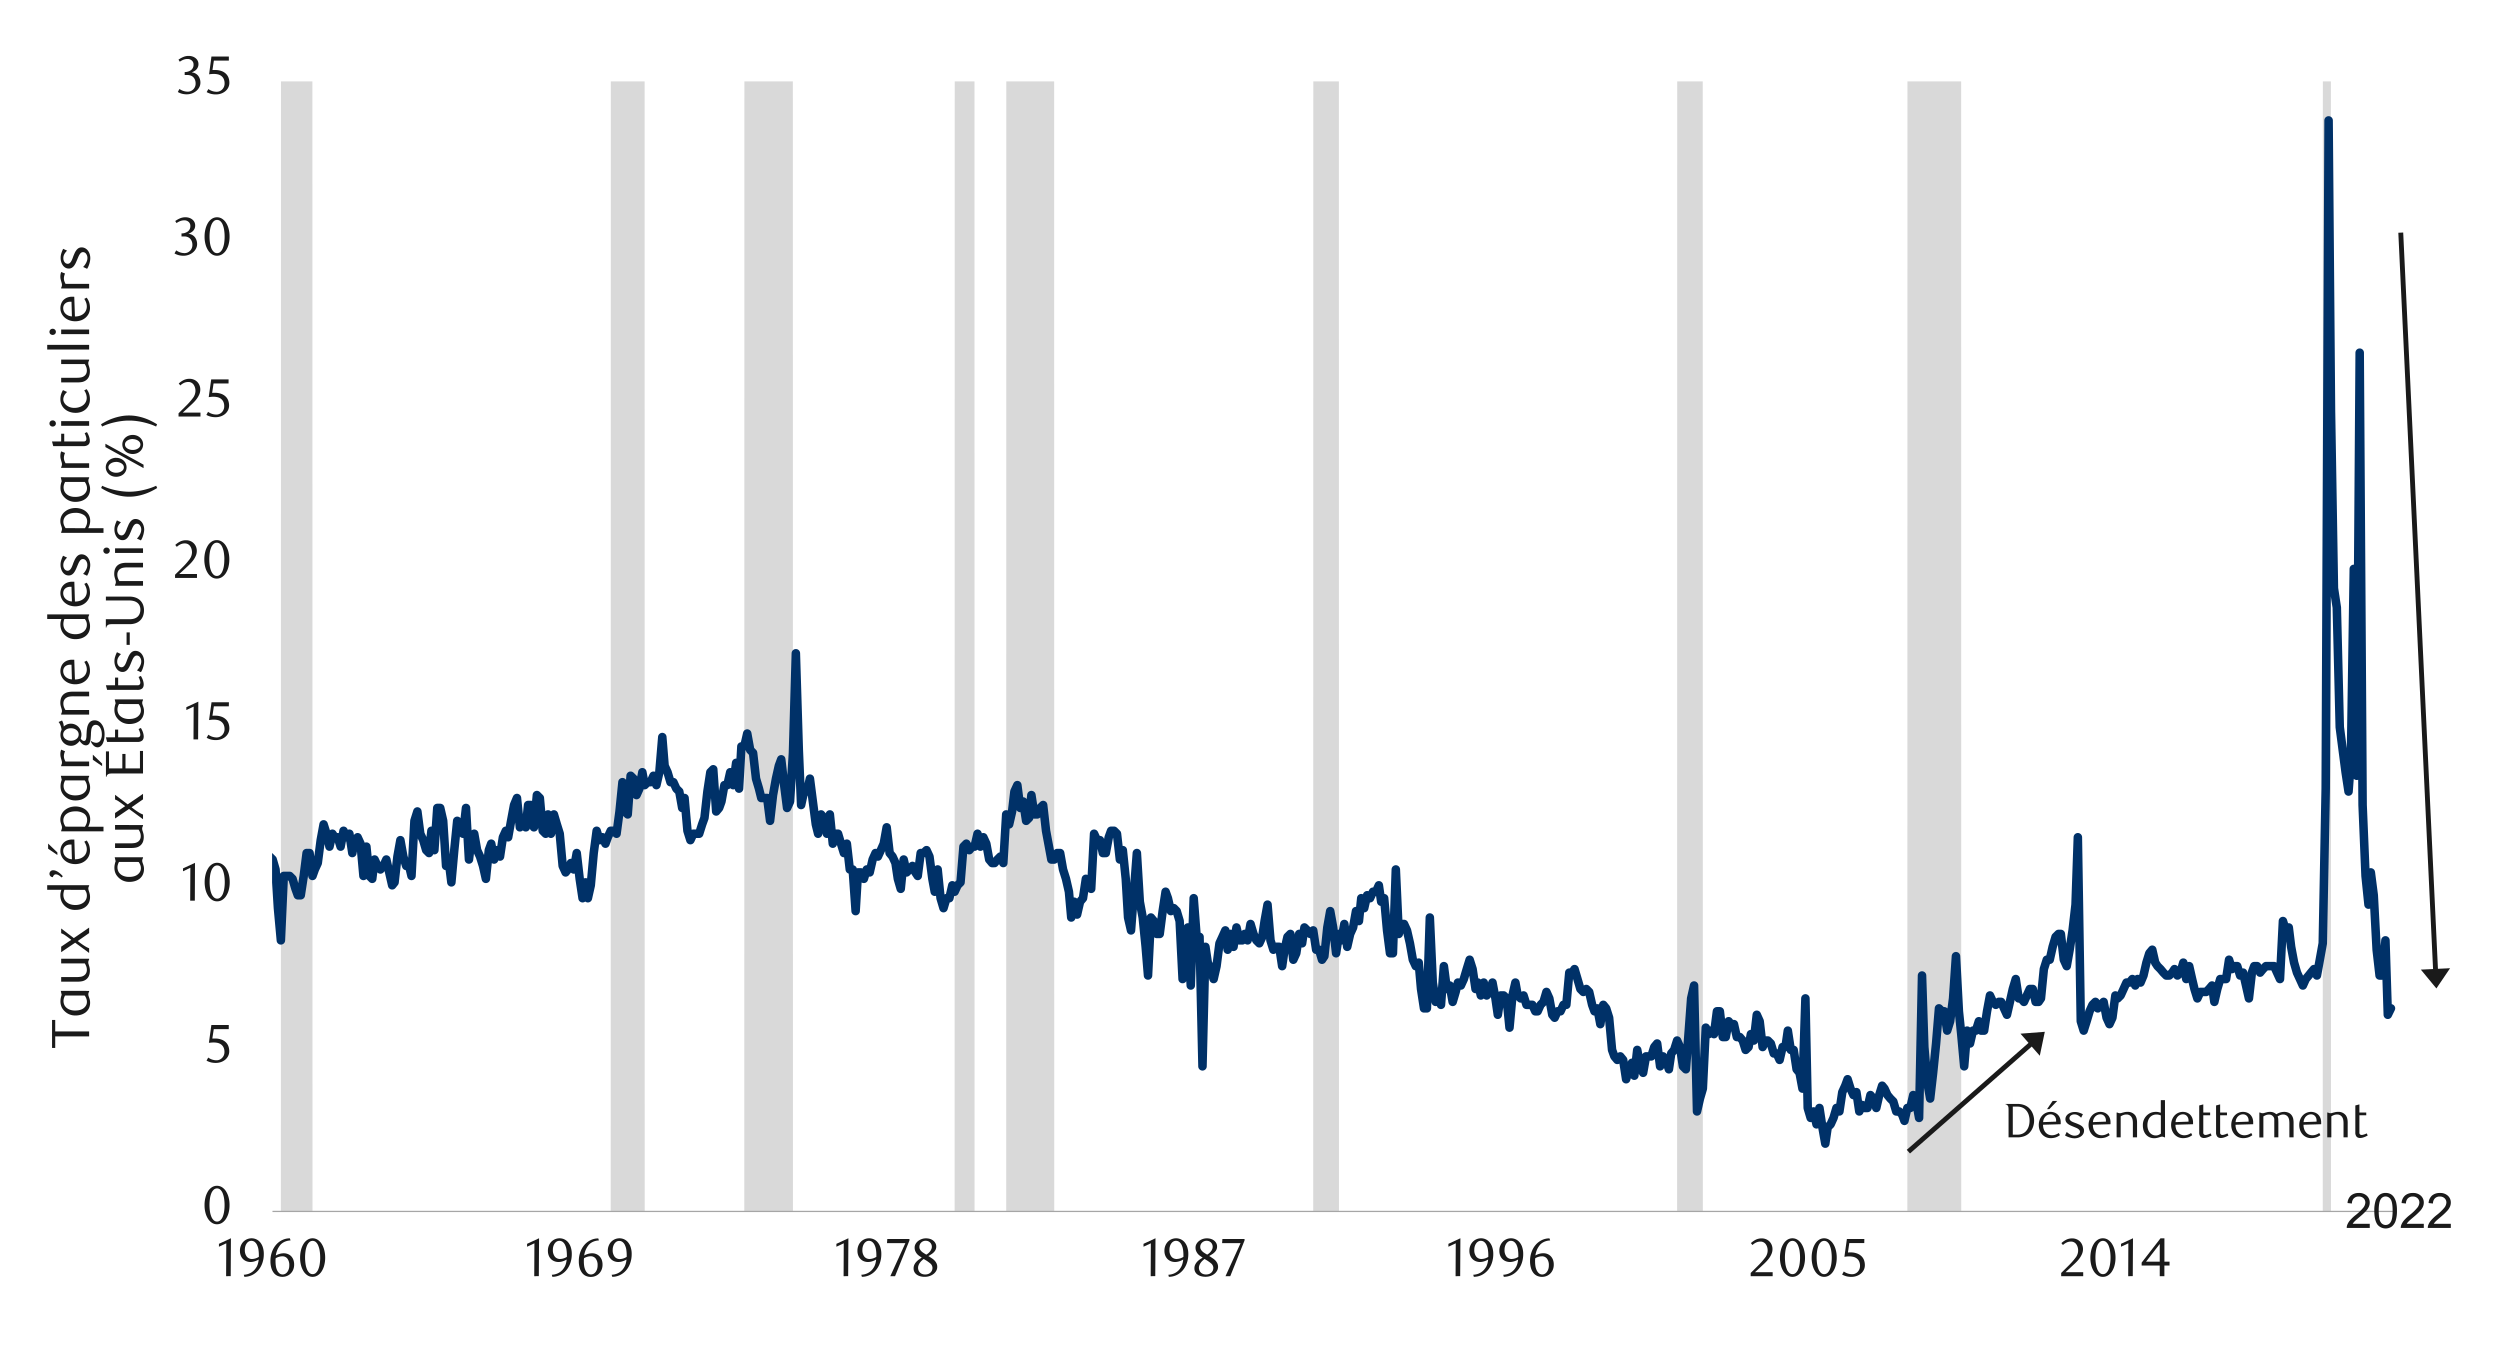 <svg id="Layer_1" data-name="Layer 1" xmlns="http://www.w3.org/2000/svg" xmlns:xlink="http://www.w3.org/1999/xlink" width="1460" height="790" viewBox="0 0 1460 790"><defs><style>.cls-1,.cls-5,.cls-6{fill:none;}.cls-2{clip-path:url(#clip-path);}.cls-3{clip-path:url(#clip-path-2);}.cls-4{fill:#d9d9d9;}.cls-5{stroke:#a6a6a6;stroke-width:0.71px;}.cls-5,.cls-6{stroke-linejoin:round;}.cls-6{stroke:#003168;stroke-linecap:round;stroke-width:4.99px;}.cls-7{clip-path:url(#clip-path-4);}.cls-8{fill:#1a1a1a;}.cls-9{clip-path:url(#clip-path-23);}.cls-10{clip-path:url(#clip-path-24);}</style><clipPath id="clip-path"><rect class="cls-1" x="-132.92" y="-721.72" width="1725.84" height="2233.44"/></clipPath><clipPath id="clip-path-2"><rect class="cls-1" x="158.89" y="47.55" width="1241.08" height="661.77"/></clipPath><clipPath id="clip-path-4"><rect class="cls-1" x="9.21" y="30.2" width="1441.25" height="729.25"/></clipPath><clipPath id="clip-path-23"><rect class="cls-1" x="528.65" y="640.68" width="922.14" height="33.84"/></clipPath><clipPath id="clip-path-24"><rect class="cls-1" x="1179.06" y="685.69" width="271.74" height="41.62"/></clipPath></defs><g class="cls-2"><g class="cls-3"><polygon class="cls-4" points="139.19 707.48 140.74 707.48 142.46 707.48 144.17 707.48 145.88 707.48 147.59 707.48 149.31 707.48 150.66 707.48 152.38 707.48 154.1 707.48 155.79 707.48 157.51 707.48 159.23 707.48 160.92 707.48 162.31 707.48 164.03 707.48 165.72 -18143.57 167.44 -18143.57 169.16 -18143.57 170.85 -18143.57 172.57 -18143.57 173.92 -18143.57 175.64 -18143.57 177.37 -18143.57 179.06 -18143.57 180.78 -18143.57 182.5 707.48 183.85 707.48 185.57 707.48 187.29 707.48 188.98 707.48 190.7 707.48 192.42 707.48 194.12 707.48 195.5 707.48 197.22 707.48 198.91 707.48 200.63 707.48 202.35 707.48 204.04 707.48 205.76 707.48 207.12 707.48 208.84 707.48 210.56 707.48 212.25 707.48 213.97 707.48 215.69 707.48 217.38 707.48 218.76 707.48 220.48 707.48 222.17 707.48 223.9 707.48 225.62 707.48 227.31 707.48 229.03 707.48 230.41 707.48 232.1 707.48 233.82 707.48 235.54 707.48 237.23 707.48 238.95 707.48 240.31 707.48 242.03 707.48 243.75 707.48 245.44 707.48 247.16 707.48 248.88 707.48 250.57 707.48 251.95 707.48 253.67 707.48 255.37 707.48 257.09 707.48 258.81 707.48 260.5 707.48 262.22 707.48 263.6 707.48 265.29 707.48 267.01 707.48 268.73 707.48 270.43 707.48 272.14 707.48 273.87 707.48 275.22 707.48 276.94 707.48 278.63 707.48 280.35 707.48 282.07 707.48 283.76 707.48 285.48 707.48 286.87 707.48 288.56 707.48 290.28 707.48 292 707.48 293.69 707.48 295.41 707.48 296.76 707.48 298.48 707.48 300.2 707.48 301.9 707.48 303.62 707.48 305.34 707.48 307.06 707.48 308.41 707.48 310.13 707.48 311.82 707.48 313.54 707.48 315.26 707.48 316.95 707.48 318.68 707.48 320.06 707.48 321.75 707.48 323.47 707.48 325.19 707.48 326.88 707.48 328.6 707.48 330.32 707.48 331.68 707.48 333.39 707.48 335.09 707.48 336.81 707.48 338.53 707.48 340.22 707.48 341.94 707.48 343.32 707.48 345.01 707.48 346.73 707.48 348.45 707.48 350.15 707.48 351.87 707.48 353.59 707.48 354.94 707.48 356.66 707.48 358.38 -18143.57 360.07 -18143.57 361.79 -18143.57 363.51 -18143.57 364.87 -18143.57 366.59 -18143.57 368.28 -18143.57 370 -18143.57 371.72 -18143.57 373.41 -18143.57 375.13 -18143.57 376.51 707.48 378.2 707.48 379.93 707.48 381.64 707.48 383.34 707.48 385.06 707.48 386.78 707.48 388.13 707.48 389.85 707.48 391.57 707.48 393.26 707.48 394.98 707.48 396.7 707.48 398.4 707.48 399.78 707.48 401.47 707.48 403.19 707.48 404.91 707.48 406.6 707.48 408.32 707.48 410.04 707.48 411.4 707.48 413.12 707.48 414.84 707.48 416.53 707.48 418.25 707.48 419.97 707.48 421.32 707.48 423.04 707.48 424.76 707.48 426.45 707.48 428.18 707.48 429.9 707.48 431.59 707.48 432.97 707.48 434.66 707.48 436.38 -18143.57 438.1 -18143.57 439.79 -18143.57 441.51 -18143.57 443.23 -18143.57 444.59 -18143.57 446.31 -18143.57 448.03 -18143.57 449.72 -18143.57 451.44 -18143.57 453.16 -18143.57 454.85 -18143.57 456.23 -18143.57 457.95 -18143.57 459.65 -18143.57 461.37 -18143.57 463.09 707.48 464.78 707.48 466.5 707.48 467.85 707.48 469.57 707.48 471.29 707.48 472.99 707.48 474.7 707.48 476.43 707.48 477.78 707.48 479.5 707.48 481.22 707.48 482.91 707.48 484.63 707.48 486.35 707.48 488.04 707.48 489.43 707.48 491.15 707.48 492.84 707.48 494.56 707.48 496.28 707.48 497.97 707.48 499.69 707.48 501.04 707.48 502.76 707.48 504.49 707.48 506.18 707.48 507.9 707.48 509.62 707.48 511.31 707.48 512.69 707.48 514.41 707.48 516.1 707.48 517.82 707.48 519.54 707.48 521.24 707.48 522.96 707.48 524.34 707.48 526.03 707.48 527.75 707.48 529.47 707.48 531.16 707.48 532.88 707.48 534.6 707.48 535.96 707.48 537.68 707.48 539.37 707.48 541.09 707.48 542.81 707.48 544.5 707.48 545.88 707.48 547.6 707.48 549.29 707.48 551.01 707.48 552.74 707.48 554.43 707.48 556.15 707.48 557.5 707.48 559.22 -18143.57 560.94 -18143.57 562.66 -18143.57 564.35 -18143.57 566.07 -18143.57 567.79 -18143.57 569.15 707.48 570.87 707.48 572.56 707.48 574.28 707.48 576 707.48 577.69 707.48 579.41 707.48 580.79 707.48 582.49 707.48 584.21 707.48 585.93 707.48 587.62 707.48 589.34 -18143.57 591.06 -18143.57 592.41 -18143.57 594.13 -18143.57 595.82 -18143.57 597.54 -18143.57 599.26 -18143.57 600.99 -18143.57 602.34 -18143.57 604.06 -18143.57 605.75 -18143.57 607.47 -18143.57 609.19 -18143.57 610.88 -18143.57 612.6 -18143.57 613.99 -18143.57 615.68 707.48 617.4 707.48 619.12 707.48 620.81 707.48 622.53 707.48 624.25 707.48 625.6 707.48 627.32 707.48 629.02 707.48 630.74 707.48 632.46 707.48 634.15 707.48 635.87 707.48 637.25 707.48 638.94 707.48 640.66 707.48 642.38 707.48 644.08 707.48 645.79 707.48 647.51 707.48 648.87 707.48 650.59 707.48 652.31 707.48 654 707.48 655.72 707.48 657.44 707.48 658.79 707.48 660.51 707.48 662.21 707.48 663.93 707.48 665.65 707.48 667.34 707.48 669.06 707.48 670.44 707.48 672.13 707.48 673.85 707.48 675.57 707.48 677.27 707.48 678.99 707.48 680.71 707.48 682.06 707.48 683.78 707.48 685.5 707.48 687.19 707.48 688.91 707.48 690.63 707.48 692.33 707.48 693.71 707.48 695.4 707.48 697.12 707.48 698.84 707.48 700.53 707.48 702.25 707.48 703.97 707.48 705.33 707.48 707.04 707.48 708.76 707.48 710.46 707.48 712.18 707.48 713.9 707.48 715.59 707.48 716.97 707.48 718.69 707.48 720.38 707.48 722.1 707.48 723.82 707.48 725.52 707.48 726.9 707.48 728.59 707.48 730.31 707.48 732.03 707.48 733.72 707.48 735.44 707.48 737.16 707.48 738.52 707.48 740.24 707.48 741.96 707.48 743.65 707.48 745.37 707.48 747.09 707.48 748.78 707.48 750.16 707.48 751.88 707.48 753.58 707.48 755.29 707.48 757.02 707.48 758.71 707.48 760.43 707.48 761.78 707.48 763.5 707.48 765.22 707.48 766.91 707.48 768.63 -18143.57 770.35 -18143.57 772.05 -18143.57 773.43 -18143.57 775.15 -18143.57 776.84 -18143.57 778.56 -18143.57 780.28 -18143.57 781.97 707.48 783.35 707.48 785.08 707.48 786.77 707.48 788.49 707.48 790.21 707.48 791.9 707.48 793.62 707.48 794.97 707.48 796.69 707.48 798.41 707.48 800.11 707.48 801.83 707.48 803.55 707.48 805.24 707.48 806.62 707.48 808.34 707.48 810.03 707.48 811.75 707.48 813.47 707.48 815.16 707.48 816.88 707.48 818.27 707.48 819.96 707.48 821.68 707.48 823.4 707.48 825.09 707.48 826.81 707.48 828.53 707.48 829.88 707.48 831.61 707.48 833.3 707.48 835.02 707.48 836.74 707.48 838.43 707.48 839.81 707.48 841.53 707.48 843.22 707.48 844.94 707.48 846.66 707.48 848.36 707.48 850.08 707.48 851.43 707.48 853.15 707.48 854.87 707.48 856.59 707.48 858.28 707.48 860 707.48 861.72 707.48 863.08 707.48 864.8 707.48 866.49 707.48 868.21 707.48 869.93 707.48 871.62 707.48 873.34 707.48 874.72 707.48 876.41 707.48 878.13 707.48 879.86 707.48 881.55 707.48 883.27 707.48 884.99 707.48 886.34 707.48 888.06 707.48 889.75 707.48 891.47 707.48 893.19 707.48 894.88 707.48 896.61 707.48 897.99 707.48 899.68 707.48 901.4 707.48 903.12 707.48 904.81 707.48 906.53 707.48 907.91 707.48 909.61 707.48 911.33 707.48 913.05 707.48 914.74 707.48 916.46 707.48 918.18 707.48 919.53 707.48 921.25 707.48 922.94 707.48 924.66 707.48 926.38 707.48 928.08 707.48 929.8 707.48 931.18 707.48 932.87 707.48 934.59 707.48 936.31 707.48 938 707.48 939.72 707.48 941.44 707.48 942.8 707.48 944.52 707.48 946.24 707.48 947.93 707.48 949.65 707.48 951.37 707.48 953.06 707.48 954.44 707.48 956.14 707.48 957.86 707.48 959.58 707.48 961.27 707.48 962.99 707.48 964.37 707.48 966.06 707.48 967.78 707.48 969.5 707.48 971.2 707.48 972.91 707.48 974.63 707.48 975.99 707.48 977.71 707.48 979.43 707.48 981.12 -18143.57 982.84 -18143.57 984.56 -18143.57 986.25 -18143.57 987.63 -18143.57 989.33 -18143.57 991.05 -18143.57 992.77 -18143.57 994.46 707.48 996.18 707.48 997.9 707.48 999.25 707.48 1000.97 707.48 1002.69 707.48 1004.39 707.48 1006.11 707.48 1007.83 707.48 1009.52 707.48 1010.9 707.48 1012.62 707.48 1014.31 707.48 1016.03 707.48 1017.75 707.48 1019.45 707.48 1021.16 707.48 1022.52 707.48 1024.24 707.48 1025.96 707.48 1027.65 707.48 1029.37 707.48 1031.09 707.48 1032.44 707.48 1034.16 707.48 1035.88 707.48 1037.58 707.48 1039.3 707.48 1041.02 707.48 1042.71 707.48 1044.09 707.48 1045.81 707.48 1047.5 707.48 1049.22 707.48 1050.94 707.48 1052.64 707.48 1054.36 707.48 1055.71 707.48 1057.43 707.48 1059.15 707.48 1060.84 707.48 1062.56 707.48 1064.28 707.48 1065.97 707.48 1067.36 707.48 1069.08 707.48 1070.77 707.48 1072.49 707.48 1074.21 707.48 1075.9 707.48 1077.62 707.48 1079 707.48 1080.69 707.48 1082.41 707.48 1084.14 707.48 1085.83 707.48 1087.55 707.48 1088.9 707.48 1090.62 707.48 1092.34 707.48 1094.03 707.48 1095.75 707.48 1097.47 707.48 1099.17 707.48 1100.55 707.48 1102.27 707.48 1103.96 707.48 1105.68 707.48 1107.4 707.48 1109.09 707.48 1110.81 707.48 1112.19 707.48 1113.89 707.48 1115.61 -18143.57 1117.33 -18143.57 1119.02 -18143.57 1120.74 -18143.57 1122.46 -18143.57 1123.81 -18143.57 1125.53 -18143.57 1127.22 -18143.57 1128.94 -18143.57 1130.67 -18143.57 1132.36 -18143.57 1134.08 -18143.57 1135.46 -18143.57 1137.15 -18143.57 1138.87 -18143.57 1140.59 -18143.57 1142.28 -18143.57 1144 -18143.57 1145.36 707.48 1147.08 707.48 1148.8 707.48 1150.49 707.48 1152.21 707.48 1153.93 707.48 1155.65 707.48 1157 707.48 1158.72 707.48 1160.42 707.48 1162.14 707.48 1163.86 707.48 1165.55 707.48 1167.27 707.48 1168.65 707.48 1170.34 707.48 1172.06 707.48 1173.78 707.48 1175.47 707.48 1177.2 707.48 1178.92 707.48 1180.27 707.48 1181.99 707.48 1183.68 707.48 1185.4 707.48 1187.12 707.48 1188.81 707.48 1190.53 707.48 1191.92 707.48 1193.61 707.48 1195.33 707.48 1197.05 707.48 1198.74 707.48 1200.46 707.48 1202.18 707.48 1203.53 707.48 1205.26 707.48 1206.97 707.48 1208.67 707.48 1210.39 707.48 1212.11 707.48 1213.46 707.48 1215.18 707.48 1216.87 707.48 1218.59 707.48 1220.31 707.48 1222.01 707.48 1223.73 707.48 1225.11 707.48 1226.8 707.48 1228.52 707.48 1230.24 707.48 1231.93 707.48 1233.65 707.48 1235.37 707.48 1236.73 707.48 1238.45 707.48 1240.17 707.48 1241.86 707.48 1243.58 707.48 1245.3 707.48 1246.99 707.48 1248.37 707.48 1250.06 707.48 1251.79 707.48 1253.51 707.48 1255.2 707.48 1256.92 707.48 1258.64 707.48 1259.99 707.48 1261.71 707.48 1263.43 707.48 1265.12 707.48 1266.84 707.48 1268.56 707.48 1269.92 707.48 1271.64 707.48 1273.36 707.48 1275.05 707.48 1276.77 707.48 1278.49 707.48 1280.18 707.48 1281.56 707.48 1283.26 707.48 1284.98 707.48 1286.7 707.48 1288.39 707.48 1290.11 707.48 1291.83 707.48 1293.18 707.48 1294.9 707.48 1296.62 707.48 1298.32 707.48 1300.04 707.48 1301.76 707.48 1303.45 707.48 1304.83 707.48 1306.55 707.48 1308.24 707.48 1309.96 707.48 1311.68 707.48 1313.37 707.48 1315.09 707.48 1316.45 707.48 1318.17 707.48 1319.89 707.48 1321.58 707.48 1323.3 707.48 1325.02 707.48 1326.37 707.48 1328.09 707.48 1329.81 707.48 1331.51 707.48 1333.23 707.48 1334.95 707.48 1336.64 707.48 1338.02 707.48 1339.74 707.48 1341.43 707.48 1343.15 707.48 1344.87 707.48 1346.57 707.48 1348.29 707.48 1349.64 707.48 1351.36 707.48 1353.08 707.48 1354.77 707.48 1356.49 707.48 1358.21 -18143.57 1359.9 -18143.57 1361.29 707.48 1363.01 707.48 1364.7 707.48 1366.42 707.48 1368.14 707.48 1369.83 707.48 1371.55 707.48 1372.93 707.48 1374.62 707.48 1376.34 707.48 1378.06 707.48 1379.76 707.48 1381.48 707.48 1383.2 707.48 1384.55 707.48 1386.27 707.48 1387.96 707.48 1389.68 707.48 1391.4 707.48 1393.1 707.48 1394.48 707.48 1396.2 707.48 1397.94 707.48 1396.2 707.48 1394.48 707.48 1393.1 707.48 1391.4 707.48 1389.68 707.48 1387.96 707.48 1386.27 707.48 1384.55 707.48 1383.2 707.48 1381.48 707.48 1379.76 707.48 1378.06 707.48 1376.34 707.48 1374.62 707.48 1372.93 707.48 1371.55 707.48 1369.83 707.48 1368.14 707.48 1366.42 707.48 1364.7 707.48 1363.01 707.48 1361.29 707.48 1359.9 707.48 1358.21 707.48 1356.49 707.48 1354.77 707.48 1353.08 707.48 1351.36 707.48 1349.64 707.48 1348.29 707.48 1346.57 707.48 1344.87 707.48 1343.15 707.48 1341.43 707.48 1339.74 707.48 1338.02 707.48 1336.64 707.48 1334.95 707.48 1333.23 707.48 1331.51 707.48 1329.81 707.48 1328.09 707.48 1326.37 707.48 1325.02 707.48 1323.3 707.48 1321.58 707.48 1319.89 707.48 1318.17 707.48 1316.45 707.48 1315.09 707.48 1313.37 707.48 1311.68 707.48 1309.96 707.48 1308.24 707.48 1306.55 707.48 1304.83 707.48 1303.45 707.48 1301.76 707.48 1300.04 707.48 1298.32 707.48 1296.62 707.48 1294.9 707.48 1293.18 707.48 1291.83 707.48 1290.11 707.48 1288.39 707.48 1286.7 707.48 1284.98 707.48 1283.26 707.48 1281.56 707.48 1280.18 707.48 1278.49 707.48 1276.77 707.48 1275.05 707.48 1273.36 707.48 1271.64 707.48 1269.92 707.48 1268.56 707.48 1266.84 707.48 1265.12 707.48 1263.43 707.48 1261.71 707.48 1259.99 707.48 1258.64 707.48 1256.92 707.48 1255.2 707.48 1253.51 707.48 1251.79 707.48 1250.06 707.48 1248.37 707.48 1246.99 707.48 1245.3 707.48 1243.58 707.48 1241.86 707.48 1240.17 707.48 1238.45 707.48 1236.73 707.48 1235.37 707.48 1233.65 707.48 1231.93 707.48 1230.24 707.48 1228.52 707.48 1226.8 707.48 1225.11 707.48 1223.73 707.48 1222.01 707.48 1220.31 707.48 1218.59 707.48 1216.87 707.48 1215.18 707.48 1213.46 707.48 1212.11 707.48 1210.39 707.48 1208.67 707.48 1206.97 707.48 1205.26 707.48 1203.53 707.48 1202.18 707.48 1200.46 707.48 1198.74 707.48 1197.05 707.48 1195.33 707.48 1193.61 707.48 1191.92 707.48 1190.53 707.48 1188.81 707.48 1187.12 707.48 1185.4 707.48 1183.68 707.48 1181.99 707.48 1180.27 707.48 1178.92 707.48 1177.2 707.48 1175.47 707.48 1173.78 707.48 1172.06 707.48 1170.34 707.48 1168.65 707.48 1167.27 707.48 1165.55 707.48 1163.86 707.48 1162.14 707.48 1160.42 707.48 1158.72 707.48 1157 707.48 1155.65 707.48 1153.93 707.48 1152.21 707.48 1150.49 707.48 1148.8 707.48 1147.08 707.48 1145.36 707.48 1144 707.48 1142.28 707.48 1140.59 707.48 1138.87 707.48 1137.15 707.48 1135.46 707.48 1134.08 707.48 1132.36 707.48 1130.67 707.48 1128.94 707.48 1127.22 707.48 1125.53 707.48 1123.81 707.48 1122.46 707.48 1120.74 707.48 1119.02 707.48 1117.33 707.48 1115.61 707.48 1113.89 707.48 1112.19 707.48 1110.81 707.48 1109.09 707.48 1107.4 707.48 1105.68 707.48 1103.96 707.48 1102.27 707.48 1100.55 707.48 1099.17 707.48 1097.47 707.48 1095.75 707.48 1094.03 707.48 1092.34 707.48 1090.62 707.48 1088.9 707.48 1087.55 707.48 1085.83 707.48 1084.14 707.48 1082.41 707.48 1080.69 707.48 1079 707.48 1077.62 707.48 1075.9 707.48 1074.21 707.48 1072.49 707.48 1070.77 707.48 1069.08 707.48 1067.36 707.48 1065.97 707.48 1064.28 707.48 1062.56 707.48 1060.84 707.48 1059.15 707.48 1057.43 707.48 1055.71 707.48 1054.36 707.48 1052.64 707.48 1050.94 707.48 1049.22 707.48 1047.5 707.48 1045.81 707.48 1044.09 707.48 1042.71 707.48 1041.02 707.48 1039.3 707.48 1037.58 707.48 1035.88 707.48 1034.16 707.48 1032.44 707.48 1031.09 707.48 1029.37 707.48 1027.65 707.48 1025.96 707.48 1024.24 707.48 1022.52 707.48 1021.16 707.48 1019.45 707.48 1017.75 707.48 1016.03 707.48 1014.31 707.48 1012.62 707.48 1010.9 707.48 1009.52 707.48 1007.83 707.48 1006.11 707.48 1004.39 707.48 1002.69 707.48 1000.97 707.48 999.25 707.48 997.9 707.48 996.18 707.48 994.46 707.48 992.77 707.48 991.05 707.48 989.33 707.48 987.63 707.48 986.25 707.48 984.56 707.48 982.84 707.48 981.12 707.48 979.43 707.48 977.71 707.48 975.99 707.48 974.63 707.48 972.91 707.48 971.2 707.48 969.5 707.48 967.78 707.48 966.06 707.48 964.37 707.48 962.99 707.48 961.27 707.48 959.58 707.48 957.86 707.48 956.14 707.48 954.44 707.48 953.06 707.48 951.37 707.48 949.65 707.48 947.93 707.48 946.24 707.48 944.52 707.48 942.8 707.48 941.44 707.48 939.72 707.48 938 707.48 936.31 707.48 934.59 707.48 932.87 707.48 931.18 707.48 929.8 707.48 928.08 707.48 926.38 707.48 924.66 707.48 922.94 707.48 921.25 707.48 919.53 707.48 918.18 707.48 916.46 707.48 914.74 707.48 913.05 707.48 911.33 707.48 909.61 707.48 907.91 707.48 906.53 707.48 904.81 707.48 903.12 707.48 901.4 707.48 899.68 707.48 897.99 707.48 896.61 707.48 894.88 707.48 893.19 707.48 891.47 707.48 889.75 707.48 888.06 707.48 886.34 707.48 884.99 707.48 883.27 707.48 881.55 707.48 879.86 707.48 878.13 707.48 876.41 707.48 874.72 707.48 873.34 707.48 871.62 707.48 869.93 707.48 868.21 707.48 866.49 707.48 864.8 707.48 863.08 707.48 861.72 707.48 860 707.48 858.28 707.48 856.59 707.48 854.87 707.48 853.15 707.48 851.43 707.48 850.08 707.48 848.36 707.48 846.66 707.48 844.94 707.48 843.22 707.48 841.53 707.48 839.81 707.48 838.43 707.48 836.74 707.48 835.02 707.48 833.3 707.48 831.61 707.48 829.88 707.48 828.53 707.48 826.81 707.48 825.09 707.48 823.4 707.48 821.68 707.48 819.96 707.48 818.27 707.48 816.88 707.48 815.16 707.48 813.47 707.48 811.75 707.48 810.03 707.48 808.34 707.48 806.62 707.48 805.24 707.48 803.55 707.48 801.83 707.48 800.11 707.48 798.41 707.48 796.69 707.48 794.97 707.48 793.62 707.48 791.9 707.48 790.21 707.48 788.49 707.48 786.77 707.48 785.08 707.48 783.35 707.48 781.97 707.48 780.28 707.48 778.56 707.48 776.84 707.48 775.15 707.48 773.43 707.48 772.05 707.48 770.35 707.48 768.63 707.48 766.91 707.48 765.22 707.48 763.5 707.48 761.78 707.48 760.43 707.48 758.71 707.48 757.02 707.48 755.29 707.48 753.58 707.48 751.88 707.48 750.16 707.48 748.78 707.48 747.09 707.48 745.37 707.48 743.65 707.48 741.96 707.48 740.24 707.48 738.52 707.48 737.16 707.48 735.44 707.48 733.72 707.48 732.03 707.48 730.31 707.48 728.59 707.48 726.9 707.48 725.52 707.48 723.82 707.48 722.1 707.48 720.38 707.48 718.69 707.48 716.97 707.48 715.59 707.48 713.9 707.48 712.18 707.48 710.46 707.48 708.76 707.48 707.04 707.48 705.33 707.48 703.97 707.48 702.25 707.48 700.53 707.48 698.84 707.48 697.12 707.48 695.4 707.48 693.71 707.48 692.33 707.48 690.63 707.48 688.91 707.48 687.19 707.48 685.5 707.48 683.78 707.48 682.06 707.48 680.71 707.48 678.99 707.48 677.27 707.48 675.57 707.48 673.85 707.48 672.13 707.48 670.44 707.48 669.06 707.48 667.34 707.48 665.65 707.48 663.93 707.48 662.21 707.48 660.51 707.48 658.79 707.48 657.44 707.48 655.72 707.48 654 707.48 652.31 707.48 650.59 707.48 648.87 707.48 647.51 707.48 645.79 707.48 644.08 707.48 642.38 707.48 640.66 707.48 638.94 707.48 637.25 707.48 635.87 707.48 634.15 707.48 632.46 707.48 630.74 707.48 629.02 707.48 627.32 707.48 625.6 707.48 624.25 707.48 622.53 707.48 620.81 707.48 619.12 707.48 617.4 707.48 615.68 707.48 613.99 707.48 612.6 707.48 610.88 707.48 609.19 707.48 607.47 707.48 605.75 707.48 604.06 707.48 602.34 707.48 600.99 707.48 599.26 707.48 597.54 707.48 595.82 707.48 594.13 707.48 592.41 707.48 591.06 707.48 589.34 707.48 587.62 707.48 585.93 707.48 584.21 707.48 582.49 707.48 580.79 707.48 579.41 707.48 577.69 707.48 576 707.48 574.28 707.48 572.56 707.48 570.87 707.48 569.15 707.48 567.79 707.48 566.07 707.48 564.35 707.48 562.66 707.48 560.94 707.48 559.22 707.48 557.5 707.48 556.15 707.48 554.43 707.48 552.74 707.48 551.01 707.48 549.29 707.48 547.6 707.48 545.88 707.48 544.5 707.48 542.81 707.48 541.09 707.48 539.37 707.48 537.68 707.48 535.96 707.48 534.6 707.48 532.88 707.48 531.16 707.48 529.47 707.48 527.75 707.48 526.03 707.48 524.34 707.48 522.96 707.48 521.24 707.48 519.54 707.48 517.82 707.48 516.1 707.48 514.41 707.48 512.69 707.48 511.31 707.48 509.62 707.48 507.9 707.48 506.18 707.48 504.49 707.48 502.76 707.48 501.04 707.48 499.69 707.48 497.97 707.48 496.28 707.48 494.56 707.48 492.84 707.48 491.15 707.48 489.43 707.48 488.04 707.48 486.35 707.48 484.63 707.48 482.91 707.48 481.22 707.48 479.5 707.48 477.78 707.48 476.43 707.48 474.7 707.48 472.99 707.48 471.29 707.48 469.57 707.48 467.85 707.48 466.5 707.48 464.78 707.48 463.09 707.48 461.37 707.48 459.65 707.48 457.95 707.48 456.23 707.48 454.85 707.48 453.16 707.48 451.44 707.48 449.72 707.48 448.03 707.48 446.31 707.48 444.59 707.48 443.23 707.48 441.51 707.48 439.79 707.48 438.1 707.48 436.38 707.48 434.66 707.48 432.97 707.48 431.59 707.48 429.9 707.48 428.18 707.48 426.45 707.48 424.76 707.48 423.04 707.48 421.32 707.48 419.97 707.48 418.25 707.48 416.53 707.48 414.84 707.48 413.12 707.48 411.4 707.48 410.04 707.48 408.32 707.48 406.6 707.48 404.91 707.48 403.19 707.48 401.47 707.48 399.78 707.48 398.4 707.48 396.7 707.48 394.98 707.48 393.26 707.48 391.57 707.48 389.85 707.48 388.13 707.48 386.78 707.48 385.06 707.48 383.34 707.48 381.64 707.48 379.93 707.48 378.2 707.48 376.51 707.48 375.13 707.48 373.41 707.48 371.72 707.48 370 707.48 368.28 707.48 366.59 707.48 364.87 707.48 363.51 707.48 361.79 707.48 360.07 707.48 358.38 707.48 356.66 707.48 354.94 707.48 353.59 707.48 351.87 707.48 350.15 707.48 348.45 707.48 346.73 707.48 345.01 707.48 343.32 707.48 341.94 707.48 340.22 707.48 338.53 707.48 336.81 707.48 335.09 707.48 333.39 707.48 331.68 707.48 330.32 707.48 328.6 707.48 326.88 707.48 325.19 707.48 323.47 707.48 321.75 707.48 320.06 707.48 318.68 707.48 316.95 707.48 315.26 707.48 313.54 707.48 311.82 707.48 310.13 707.48 308.41 707.48 307.06 707.48 305.34 707.48 303.62 707.48 301.9 707.48 300.2 707.48 298.48 707.48 296.76 707.48 295.41 707.48 293.69 707.48 292 707.48 290.28 707.48 288.56 707.48 286.87 707.48 285.48 707.48 283.76 707.48 282.07 707.48 280.35 707.48 278.63 707.48 276.94 707.48 275.22 707.48 273.87 707.48 272.14 707.48 270.43 707.48 268.73 707.48 267.01 707.48 265.29 707.48 263.6 707.48 262.22 707.48 260.5 707.48 258.81 707.48 257.09 707.48 255.37 707.48 253.67 707.48 251.95 707.48 250.57 707.48 248.88 707.48 247.16 707.48 245.44 707.48 243.75 707.48 242.03 707.48 240.31 707.48 238.95 707.48 237.23 707.48 235.54 707.48 233.82 707.48 232.1 707.48 230.41 707.48 229.03 707.48 227.31 707.48 225.62 707.48 223.9 707.48 222.17 707.48 220.48 707.48 218.76 707.48 217.38 707.48 215.69 707.48 213.97 707.48 212.25 707.48 210.56 707.48 208.84 707.48 207.12 707.48 205.76 707.48 204.04 707.48 202.35 707.48 200.63 707.48 198.91 707.48 197.22 707.48 195.5 707.48 194.12 707.48 192.42 707.48 190.7 707.48 188.98 707.48 187.29 707.48 185.57 707.48 183.85 707.48 182.5 707.48 180.78 707.48 179.06 707.48 177.37 707.48 175.64 707.48 173.92 707.48 172.57 707.48 170.85 707.48 169.16 707.48 167.44 707.48 165.72 707.48 164.03 707.48 162.31 707.48 160.92 707.48 159.23 707.48 157.51 707.48 155.79 707.48 154.1 707.48 152.38 707.48 150.66 707.48 149.31 707.48 147.59 707.48 145.88 707.48 144.17 707.48 142.46 707.48 140.74 707.48 139.19 707.48"/></g><line class="cls-5" x1="159.12" y1="707.48" x2="1397.95" y2="707.48"/><g class="cls-3"><polyline class="cls-6" points="139.19 494.43 140.74 507.77 142.46 513.24 144.17 496.49 145.88 507.77 147.59 509.49 149.31 505.71 150.66 526.61 152.38 543.36 154.1 530.36 155.79 517.02 157.51 500.24 159.23 501.96 160.92 507.77 162.31 530.36 164.03 549.17 165.72 511.55 167.44 511.55 169.16 511.55 170.85 513.24 172.57 519.08 173.92 522.83 175.64 522.83 177.37 511.55 179.06 498.18 180.78 498.18 182.5 511.55 183.85 507.77 185.57 504.02 187.29 490.65 188.98 481.43 190.7 486.9 192.42 494.43 194.12 486.9 195.5 488.96 197.22 488.96 198.91 494.43 200.63 485.18 202.35 488.96 204.04 486.9 205.76 498.18 207.12 490.65 208.84 488.96 210.56 492.71 212.25 511.55 213.97 494.43 215.69 511.55 217.38 513.24 218.76 501.96 220.48 505.71 222.17 507.77 223.9 505.71 225.62 501.96 227.31 509.49 229.03 517.02 230.41 515.3 232.1 500.24 233.82 490.65 235.54 500.24 237.23 505.71 238.95 505.71 240.31 511.55 242.03 479.37 243.75 473.9 245.44 486.9 247.16 490.65 248.88 496.49 250.57 498.18 251.95 485.18 253.67 496.49 255.37 471.85 257.09 471.85 258.81 479.37 260.5 505.71 262.22 504.02 263.6 515.3 265.29 496.49 267.01 479.37 268.73 483.15 270.43 486.9 272.14 471.85 273.87 501.96 275.22 490.65 276.94 486.9 278.63 496.49 280.35 500.24 282.07 505.71 283.76 513.24 285.48 496.49 286.87 492.71 288.56 501.96 290.28 496.49 292 500.24 293.69 488.96 295.41 485.18 296.76 488.96 298.48 479.37 300.2 470.13 301.9 466.04 303.62 483.15 305.34 481.43 307.06 483.15 308.41 470.13 310.13 470.13 311.82 483.15 313.54 464.32 315.26 466.04 316.95 485.18 318.68 486.9 320.06 475.62 321.75 486.9 323.47 475.62 325.19 481.43 326.88 486.9 328.6 505.71 330.32 509.49 331.68 507.77 333.39 504.02 335.09 507.77 336.81 498.18 338.53 513.24 340.22 524.55 341.94 515.3 343.32 524.55 345.01 517.02 346.73 498.18 348.45 485.18 350.15 490.65 351.87 488.96 353.59 492.71 354.94 488.96 356.66 485.18 358.38 485.18 360.07 486.9 361.79 473.9 363.51 456.79 364.87 473.9 366.59 475.62 368.28 453.04 370 454.73 371.72 464.32 373.41 460.56 375.13 450.98 376.51 458.51 378.2 456.79 379.93 456.79 381.64 453.04 383.34 458.51 385.06 450.98 386.78 430.45 388.13 447.2 389.85 450.98 391.57 456.79 393.26 456.79 394.98 460.56 396.7 462.26 398.4 471.85 399.78 466.04 401.47 485.18 403.19 490.65 404.91 486.9 406.6 486.9 408.32 486.9 410.04 481.43 411.4 477.65 413.12 462.26 414.84 450.98 416.53 449.26 418.25 473.9 419.97 471.85 421.32 468.09 423.04 458.51 424.76 458.51 426.45 450.98 428.18 458.51 429.9 445.51 431.59 460.56 432.97 435.92 434.66 435.92 436.38 428.39 438.1 437.98 439.79 439.7 441.51 454.73 443.23 460.56 444.59 466.04 446.31 466.04 448.03 466.04 449.72 479.37 451.44 464.32 453.16 454.73 454.85 447.2 456.23 443.45 457.95 458.51 459.65 471.85 461.37 468.09 463.09 439.7 464.78 381.52 466.5 437.98 467.85 470.13 469.57 462.26 471.29 462.26 472.99 454.73 474.7 468.09 476.43 481.43 477.78 486.9 479.5 475.62 481.22 477.65 482.91 486.9 484.63 475.62 486.35 492.71 488.04 486.9 489.43 486.9 491.15 492.71 492.84 498.18 494.56 492.71 496.28 507.77 497.97 507.77 499.69 532.08 501.04 509.49 502.76 509.49 504.49 513.24 506.18 507.77 507.9 509.49 509.62 501.96 511.31 498.18 512.69 500.24 514.41 496.49 516.1 492.71 517.82 483.15 519.54 498.18 521.24 500.24 522.96 504.02 524.34 513.24 526.03 519.08 527.75 501.96 529.47 509.49 531.16 507.77 532.88 505.71 534.6 509.49 535.96 511.55 537.68 498.18 539.37 498.18 541.09 496.49 542.81 500.24 544.5 513.24 545.88 520.77 547.6 507.77 549.29 524.55 551.01 530.36 552.74 524.55 554.43 524.55 556.15 517.02 557.5 520.77 559.22 517.02 560.94 515.3 562.66 494.43 564.35 492.71 566.07 496.49 567.79 494.43 569.15 494.43 570.87 486.9 572.56 494.43 574.28 488.96 576 492.71 577.69 501.96 579.41 504.02 580.79 504.02 582.49 501.96 584.21 500.24 585.93 504.02 587.62 475.62 589.34 481.43 591.06 473.9 592.41 462.26 594.13 458.51 595.82 471.85 597.54 468.09 599.26 479.37 600.99 477.65 602.34 464.32 604.06 475.62 605.75 475.62 607.47 471.85 609.19 470.13 610.88 485.18 612.6 494.43 613.99 501.96 615.68 501.96 617.4 498.18 619.12 498.18 620.81 507.77 622.53 513.24 624.25 520.77 625.6 535.83 627.32 526.61 629.02 534.11 630.74 526.61 632.46 524.55 634.15 513.24 635.87 517.02 637.25 519.08 638.94 486.9 640.66 490.65 642.38 490.65 644.08 498.18 645.79 498.18 647.51 488.96 648.87 485.18 650.59 485.18 652.31 486.9 654 501.96 655.72 496.49 657.44 513.24 658.79 535.83 660.51 543.36 662.21 520.77 663.93 498.18 665.65 526.61 667.34 535.83 669.06 552.95 670.44 569.7 672.13 535.83 673.85 537.89 675.57 545.42 677.27 545.42 678.99 532.08 680.71 520.77 682.06 524.55 683.78 532.08 685.5 530.36 687.19 532.08 688.91 537.89 690.63 571.76 692.33 549.17 693.71 541.64 695.4 575.54 697.12 524.55 698.84 547.14 700.53 547.14 702.25 622.74 703.97 552.95 705.33 562.17 707.04 565.95 708.76 571.76 710.46 564.23 712.18 550.89 713.9 547.14 715.59 543.36 716.97 554.64 718.69 545.42 720.38 552.95 722.1 541.64 723.82 549.17 725.52 549.17 726.9 545.42 728.59 549.17 730.31 539.61 732.03 545.42 733.72 549.17 735.44 550.89 737.16 547.14 738.52 537.89 740.24 528.3 741.96 549.17 743.65 554.64 745.37 552.95 747.09 552.95 748.78 564.23 750.16 554.64 751.88 547.14 753.58 545.42 755.29 560.48 757.02 556.7 758.71 545.42 760.43 550.89 761.78 541.64 763.5 543.36 765.22 545.42 766.91 543.36 768.63 554.64 770.35 554.64 772.05 560.48 773.43 558.42 775.15 541.64 776.84 532.08 778.56 541.64 780.28 556.7 781.97 545.42 783.35 549.17 785.08 539.61 786.77 552.95 788.49 545.42 790.21 541.64 791.9 532.08 793.62 537.89 794.97 524.55 796.69 530.36 798.41 522.83 800.11 524.55 801.83 520.77 803.55 520.77 805.24 517.02 806.62 526.61 808.34 524.55 810.03 543.36 811.75 556.7 813.47 556.7 815.16 507.77 816.88 545.42 818.27 539.61 819.96 539.61 821.68 543.36 823.4 550.89 825.09 560.48 826.81 564.23 828.53 562.17 829.88 577.57 831.61 588.88 833.3 588.88 835.02 535.83 836.74 573.82 838.43 585.1 839.81 579.29 841.53 586.82 843.22 564.23 844.94 577.57 846.66 575.54 848.36 585.1 850.08 579.29 851.43 573.82 853.15 575.54 854.87 571.76 856.59 565.95 858.28 560.48 860 565.95 861.72 577.57 863.08 573.82 864.8 581.35 866.49 573.82 868.21 581.35 869.93 579.29 871.62 573.82 873.34 583.07 874.72 592.63 876.41 581.35 878.13 581.35 879.86 583.07 881.55 600.15 883.27 581.35 884.99 573.82 886.34 581.35 888.06 583.07 889.75 581.35 891.47 586.82 893.19 586.82 894.88 586.82 896.61 590.6 897.99 590.6 899.68 586.82 901.4 585.1 903.12 579.29 904.81 583.07 906.53 592.63 907.91 594.35 909.61 590.6 911.33 590.6 913.05 586.82 914.74 586.82 916.46 568.01 918.18 568.01 919.53 565.95 921.25 571.76 922.94 577.57 924.66 579.29 926.38 577.57 928.08 579.29 929.8 586.82 931.18 590.6 932.87 588.88 934.59 598.1 936.31 586.82 938 588.88 939.72 594.35 941.44 613.15 942.8 616.93 944.52 618.99 946.24 616.93 947.93 618.99 949.65 630.27 951.37 624.46 953.06 620.68 954.44 628.21 956.14 613.15 957.86 622.74 959.58 626.52 961.27 616.93 962.99 616.93 964.37 616.93 966.06 611.46 967.78 609.4 969.5 622.74 971.2 616.93 972.91 618.99 974.63 624.46 975.99 615.21 977.71 613.15 979.43 607.68 981.12 611.46 982.84 622.74 984.56 624.46 986.25 601.88 987.63 583.07 989.33 575.54 991.05 649.08 992.77 641.55 994.46 635.74 996.18 600.15 997.9 603.93 999.25 601.88 1000.97 603.93 1002.69 590.6 1004.39 590.6 1006.11 605.63 1007.83 605.63 1009.52 596.4 1010.9 598.1 1012.62 598.1 1014.31 605.63 1016.03 605.63 1017.75 607.68 1019.45 613.15 1021.16 611.46 1022.52 603.93 1024.24 607.68 1025.96 592.63 1027.65 596.4 1029.37 611.46 1031.09 607.68 1032.44 607.68 1034.16 609.4 1035.88 615.21 1037.58 615.21 1039.3 618.99 1041.02 611.46 1042.71 611.46 1044.09 601.88 1045.81 613.15 1047.5 613.15 1049.22 624.46 1050.94 626.52 1052.64 635.74 1054.36 583.07 1055.71 647.05 1057.43 652.86 1059.15 649.08 1060.84 656.61 1062.56 647.05 1064.28 658.33 1065.97 667.89 1067.36 658.33 1069.08 656.61 1070.77 652.86 1072.49 647.05 1074.21 649.08 1075.9 637.8 1077.62 634.05 1079 630.27 1080.69 635.74 1082.41 639.52 1084.14 637.8 1085.83 649.08 1087.55 645.33 1088.9 647.05 1090.62 647.05 1092.34 639.52 1094.03 641.55 1095.75 647.05 1097.47 639.52 1099.17 634.05 1100.55 635.74 1102.27 639.52 1103.96 641.55 1105.68 643.27 1107.4 649.08 1109.09 649.08 1110.81 650.8 1112.19 654.58 1113.89 647.05 1115.61 647.05 1117.33 639.52 1119.02 643.27 1120.74 652.86 1122.46 569.7 1123.81 611.46 1125.53 631.99 1127.22 641.55 1128.94 626.52 1130.67 609.4 1132.36 588.88 1134.08 590.6 1135.46 590.6 1137.15 601.88 1138.87 596.4 1140.59 583.07 1142.28 558.42 1144 590.6 1145.36 603.93 1147.08 622.74 1148.8 601.88 1150.49 609.4 1152.21 601.88 1153.93 601.88 1155.65 596.4 1157 601.88 1158.72 601.88 1160.42 590.6 1162.14 581.35 1163.86 585.1 1165.55 586.82 1167.27 585.1 1168.65 585.1 1170.34 588.88 1172.06 592.63 1173.78 585.1 1175.47 577.57 1177.2 571.76 1178.92 583.07 1180.27 583.07 1181.99 585.1 1183.68 581.35 1185.4 577.57 1187.12 577.57 1188.81 585.1 1190.53 585.1 1191.92 583.07 1193.61 565.95 1195.33 560.48 1197.05 560.48 1198.74 552.95 1200.46 547.14 1202.18 545.42 1203.53 545.42 1205.26 560.48 1206.97 564.23 1208.67 554.64 1210.39 543.36 1212.11 528.3 1213.46 488.96 1215.18 596.4 1216.87 601.88 1218.59 596.4 1220.31 590.6 1222.01 586.82 1223.73 585.1 1225.11 588.88 1226.8 586.82 1228.52 585.1 1230.24 594.35 1231.93 598.1 1233.65 594.35 1235.37 581.35 1236.73 583.07 1238.45 581.35 1240.17 577.57 1241.86 573.82 1243.58 573.82 1245.3 571.76 1246.99 575.54 1248.37 571.76 1250.06 573.82 1251.79 569.7 1253.51 562.17 1255.2 556.7 1256.92 554.64 1258.64 562.17 1259.99 564.23 1261.71 565.95 1263.43 568.01 1265.12 569.7 1266.84 569.7 1268.56 568.01 1269.92 565.95 1271.64 569.7 1273.36 568.01 1275.05 562.17 1276.77 571.76 1278.49 564.23 1280.18 571.76 1281.56 577.57 1283.26 583.07 1284.98 579.29 1286.7 579.29 1288.39 579.29 1290.11 577.57 1291.83 575.54 1293.18 585.1 1294.9 577.57 1296.62 571.76 1298.32 571.76 1300.04 571.76 1301.76 560.48 1303.45 565.95 1304.83 564.23 1306.55 564.23 1308.24 569.7 1309.96 568.01 1311.68 575.54 1313.37 583.07 1315.09 568.01 1316.45 564.23 1318.17 564.23 1319.89 568.01 1321.58 565.95 1323.3 564.23 1325.02 564.23 1326.37 564.23 1328.09 564.23 1329.81 568.01 1331.51 571.76 1333.23 537.89 1334.95 543.36 1336.64 541.64 1338.02 552.95 1339.74 562.17 1341.43 568.01 1343.15 571.76 1344.87 575.54 1346.57 571.76 1348.29 569.7 1349.64 568.01 1351.36 565.95 1353.08 569.7 1354.77 560.48 1356.49 550.89 1358.21 460.56 1359.9 70.33 1361.29 239.84 1363.01 343.54 1364.7 354.81 1366.42 424.64 1368.14 437.98 1369.83 450.98 1371.55 462.26 1372.93 443.45 1374.62 332.23 1376.34 453.04 1378.06 205.97 1379.76 470.13 1381.48 511.55 1383.2 528.3 1384.55 509.49 1386.27 522.83 1387.96 554.64 1389.68 569.7 1391.4 569.7 1393.1 549.17 1394.48 592.63 1396.31 588.88"/></g><g class="cls-7"><path class="cls-8" d="M134.05,703.78a17.26,17.26,0,0,1-.55,4.51,12.19,12.19,0,0,1-1.54,3.54,7.54,7.54,0,0,1-2.32,2.32,5.57,5.57,0,0,1-2.94.82,5.27,5.27,0,0,1-2.89-.84,7.65,7.65,0,0,1-2.29-2.31,12,12,0,0,1-1.52-3.53,17.13,17.13,0,0,1-.55-4.48,17.6,17.6,0,0,1,.55-4.54,12.63,12.63,0,0,1,1.5-3.59,7.39,7.39,0,0,1,2.3-2.35,5.4,5.4,0,0,1,2.9-.83,5.49,5.49,0,0,1,2.94.83,7.66,7.66,0,0,1,2.32,2.35,12.32,12.32,0,0,1,1.54,3.58A17.33,17.33,0,0,1,134.05,703.78Zm-2.9.05a24.61,24.61,0,0,0-.28-3.87,14.08,14.08,0,0,0-.83-3.12,5.75,5.75,0,0,0-1.37-2.06,2.8,2.8,0,0,0-1.92-.74,2.77,2.77,0,0,0-1.92.74,5.62,5.62,0,0,0-1.37,2,13.4,13.4,0,0,0-.84,3.09,26.68,26.68,0,0,0,0,7.71,13.3,13.3,0,0,0,.85,3.08,5.82,5.82,0,0,0,1.39,2,2.73,2.73,0,0,0,1.89.74,2.79,2.79,0,0,0,1.9-.74,5.57,5.57,0,0,0,1.39-2,13.76,13.76,0,0,0,.83-3.07A23.8,23.8,0,0,0,131.15,703.83Z"/></g><g class="cls-7"><path class="cls-8" d="M133.59,601h-8.75L124,606.5l.69,0h.7a10.76,10.76,0,0,1,4.13.69,7.13,7.13,0,0,1,2.62,1.76,6.24,6.24,0,0,1,1.35,2.38,8.8,8.8,0,0,1,.39,2.53,6.22,6.22,0,0,1-.64,2.85,6.78,6.78,0,0,1-1.73,2.17,8.12,8.12,0,0,1-2.52,1.39,9.44,9.44,0,0,1-3,.48,13,13,0,0,1-2.56-.26,10.87,10.87,0,0,1-2.82-1.09l1-1.79a8.26,8.26,0,0,0,4.88,1.6,4.38,4.38,0,0,0,1.68-.34,4.61,4.61,0,0,0,1.48-1,4.74,4.74,0,0,0,1.43-3.46,6,6,0,0,0-.57-2.79,4.62,4.62,0,0,0-1.46-1.71,5.49,5.49,0,0,0-2-.87,11.19,11.19,0,0,0-2.29-.23,13.56,13.56,0,0,0-1.43.07L122,609l1.44-10.39h10.17Z"/></g><g class="cls-7"><path class="cls-8" d="M111.07,526l.1-19.21-4.29,2.05v-1.7l7-3.25L113.78,526Z"/><path class="cls-8" d="M134.16,515.18a17.77,17.77,0,0,1-.55,4.52,12.14,12.14,0,0,1-1.55,3.55,7.36,7.36,0,0,1-2.33,2.32,5.48,5.48,0,0,1-2.94.82,5.34,5.34,0,0,1-2.89-.83,7.71,7.71,0,0,1-2.3-2.32,12.21,12.21,0,0,1-1.53-3.54,17.64,17.64,0,0,1-.55-4.49,18,18,0,0,1,.55-4.54,12.88,12.88,0,0,1,1.51-3.6,7.32,7.32,0,0,1,2.3-2.36,5.51,5.51,0,0,1,5.85,0,7.51,7.51,0,0,1,2.33,2.36,12.33,12.33,0,0,1,1.55,3.58A17.91,17.91,0,0,1,134.16,515.18Zm-2.9.05a24.79,24.79,0,0,0-.29-3.88,14.08,14.08,0,0,0-.83-3.12,5.68,5.68,0,0,0-1.38-2.07,2.86,2.86,0,0,0-3.84,0,5.76,5.76,0,0,0-1.38,2,14,14,0,0,0-.83,3.09,25.9,25.9,0,0,0,0,7.73,12.78,12.78,0,0,0,.85,3.09,5.82,5.82,0,0,0,1.39,2,2.68,2.68,0,0,0,1.89.74,2.78,2.78,0,0,0,1.91-.74,5.69,5.69,0,0,0,1.39-2,13.91,13.91,0,0,0,.83-3.07A24,24,0,0,0,131.26,515.23Z"/></g><g class="cls-7"><path class="cls-8" d="M113,431.83l.1-19.17-4.28,2V413l7-3.24-.12,22.06Z"/><path class="cls-8" d="M133.63,412.5h-8.74l-.82,5.51.69-.05h.69a10.78,10.78,0,0,1,4.14.69,7.18,7.18,0,0,1,2.61,1.76,6.4,6.4,0,0,1,1.36,2.38,8.85,8.85,0,0,1,.39,2.53,6.23,6.23,0,0,1-.65,2.85,6.55,6.55,0,0,1-1.73,2.17,8,8,0,0,1-2.51,1.39,9.45,9.45,0,0,1-3,.49,12.3,12.3,0,0,1-2.56-.27,10.87,10.87,0,0,1-2.82-1.09l1-1.79a8.3,8.3,0,0,0,4.88,1.6,4.4,4.4,0,0,0,1.69-.34,4.83,4.83,0,0,0,1.48-1,4.76,4.76,0,0,0,1-1.51,4.63,4.63,0,0,0,.4-1.95,6,6,0,0,0-.57-2.79,4.72,4.72,0,0,0-1.46-1.71,5.46,5.46,0,0,0-2-.87,11.76,11.76,0,0,0-2.28-.23,11.32,11.32,0,0,0-1.43.08c-.47.05-.91.11-1.31.17l1.45-10.39h10.16Z"/></g><g class="cls-7"><path class="cls-8" d="M102.23,337.53v-1.89l4.16-4.12a40.35,40.35,0,0,0,4.17-4.71,7.09,7.09,0,0,0,1.56-4.2,6.94,6.94,0,0,0-.3-2.09,5.35,5.35,0,0,0-.84-1.67,3.72,3.72,0,0,0-1.3-1.1,3.85,3.85,0,0,0-1.75-.4,5.88,5.88,0,0,0-2.55.56,7.75,7.75,0,0,0-2.11,1.46l-.91-1.13a12.39,12.39,0,0,1,3-2.06,7.82,7.82,0,0,1,3.34-.68,6.47,6.47,0,0,1,2.42.45,6,6,0,0,1,3.32,3.27,6.34,6.34,0,0,1,.49,2.53,7,7,0,0,1-.55,2.75,13.45,13.45,0,0,1-1.35,2.44,19.48,19.48,0,0,1-1.7,2.05q-.9.93-1.62,1.59l-5,4.62h10.33v2.33Z"/><path class="cls-8" d="M133.93,326.72a17.55,17.55,0,0,1-.55,4.5,12.13,12.13,0,0,1-1.54,3.55,7.57,7.57,0,0,1-2.33,2.32,5.53,5.53,0,0,1-2.93.81,5.26,5.26,0,0,1-2.89-.83,7.68,7.68,0,0,1-2.29-2.32,12,12,0,0,1-1.53-3.53,17.43,17.43,0,0,1-.55-4.47,18,18,0,0,1,.55-4.54,12.81,12.81,0,0,1,1.51-3.59,7.36,7.36,0,0,1,2.29-2.35,5.5,5.5,0,0,1,5.84,0,7.68,7.68,0,0,1,2.33,2.35,12.38,12.38,0,0,1,1.54,3.57A17.91,17.91,0,0,1,133.93,326.72Zm-2.9,0a24.8,24.8,0,0,0-.28-3.87,13.59,13.59,0,0,0-.84-3.11,5.5,5.5,0,0,0-1.37-2.06,2.85,2.85,0,0,0-3.83,0,5.49,5.49,0,0,0-1.37,2,13.27,13.27,0,0,0-.84,3.09,26.68,26.68,0,0,0,0,7.71,12.82,12.82,0,0,0,.85,3.08,5.91,5.91,0,0,0,1.39,2.05,2.72,2.72,0,0,0,1.88.74,2.81,2.81,0,0,0,1.91-.74,5.64,5.64,0,0,0,1.38-2.05,13.22,13.22,0,0,0,.84-3.07A23.84,23.84,0,0,0,131,326.76Z"/></g><g class="cls-7"><path class="cls-8" d="M104.27,243.25v-1.88l4.15-4.13a41.17,41.17,0,0,0,4.17-4.7,7.11,7.11,0,0,0,1.56-4.2,7,7,0,0,0-.3-2.1,5.5,5.5,0,0,0-.83-1.66,3.66,3.66,0,0,0-3.06-1.5,5.87,5.87,0,0,0-2.55.55,8,8,0,0,0-2.11,1.47l-.91-1.14a12.33,12.33,0,0,1,3-2.05,7.82,7.82,0,0,1,3.34-.69,6.47,6.47,0,0,1,2.42.46,5.89,5.89,0,0,1,2,1.29,6,6,0,0,1,1.33,2,6.31,6.31,0,0,1,.49,2.53,7,7,0,0,1-.55,2.75,13,13,0,0,1-1.35,2.43,17.58,17.58,0,0,1-1.7,2.06q-.9.93-1.62,1.59l-5,4.61h10.33v2.33Z"/><path class="cls-8" d="M133.47,223.93h-8.75l-.82,5.51.7-.05.69,0a10.77,10.77,0,0,1,4.14.7,7.18,7.18,0,0,1,2.61,1.76,6.17,6.17,0,0,1,1.35,2.38,8.82,8.82,0,0,1,.4,2.53,6.23,6.23,0,0,1-.65,2.85,6.78,6.78,0,0,1-1.73,2.17,7.69,7.69,0,0,1-2.52,1.38,9.07,9.07,0,0,1-3,.49,12.4,12.4,0,0,1-2.57-.27,10.62,10.62,0,0,1-2.81-1.08l1-1.8a8.29,8.29,0,0,0,4.88,1.61,4.32,4.32,0,0,0,1.68-.35,4.58,4.58,0,0,0,1.48-1,4.9,4.9,0,0,0,1-1.51,4.78,4.78,0,0,0,.39-1.95,6.1,6.1,0,0,0-.56-2.79,4.74,4.74,0,0,0-1.47-1.71,5.42,5.42,0,0,0-2-.87,11.19,11.19,0,0,0-2.28-.24,13.74,13.74,0,0,0-1.44.08c-.47.06-.9.11-1.3.18l1.45-10.39h10.16Z"/></g><g class="cls-7"><path class="cls-8" d="M110,136.55a5.6,5.6,0,0,1,2.11.58,5.37,5.37,0,0,1,1.62,1.29,6,6,0,0,1,1,1.85,6.58,6.58,0,0,1,.38,2.26,5.64,5.64,0,0,1-.66,2.69,7.35,7.35,0,0,1-1.76,2.17,8.41,8.41,0,0,1-2.55,1.45,8.75,8.75,0,0,1-3,.52,11.89,11.89,0,0,1-2.47-.27,10.31,10.31,0,0,1-2.76-1.08l1-1.8a8.4,8.4,0,0,0,4.91,1.61,4.38,4.38,0,0,0,1.7-.35,4.87,4.87,0,0,0,1.46-1,4.45,4.45,0,0,0,1-1.48,4.78,4.78,0,0,0,.38-1.93,5.75,5.75,0,0,0-.37-2.16,4.62,4.62,0,0,0-1-1.56,4,4,0,0,0-1.5-.94,5.35,5.35,0,0,0-1.84-.32H106v-1.76a6.25,6.25,0,0,0,3.71-1.16,3.79,3.79,0,0,0,1.45-3.21,3,3,0,0,0-1-2.36,3.58,3.58,0,0,0-2.47-.92,6.74,6.74,0,0,0-2.33.4,10.33,10.33,0,0,0-2.27,1.21l-.75-1.2a14.62,14.62,0,0,1,2.86-1.6,7.82,7.82,0,0,1,3-.6,7.24,7.24,0,0,1,2.35.36,5.68,5.68,0,0,1,1.82,1,4.55,4.55,0,0,1,1.2,1.52,4.77,4.77,0,0,1,.11,3.65,4.74,4.74,0,0,1-.85,1.35,5.22,5.22,0,0,1-1.26,1A10.32,10.32,0,0,1,110,136.55Z"/><path class="cls-8" d="M134.07,138.17a17.26,17.26,0,0,1-.55,4.51,11.8,11.8,0,0,1-1.53,3.54,7.57,7.57,0,0,1-2.33,2.32,5.47,5.47,0,0,1-2.93.82,5.27,5.27,0,0,1-2.89-.84,7.56,7.56,0,0,1-2.3-2.31,12.54,12.54,0,0,1-1.52-3.53,17.13,17.13,0,0,1-.55-4.48,17.47,17.47,0,0,1,.55-4.53,12.88,12.88,0,0,1,1.51-3.6,7.23,7.23,0,0,1,2.29-2.34,5.5,5.5,0,0,1,5.84,0,7.54,7.54,0,0,1,2.33,2.34,12.05,12.05,0,0,1,1.53,3.58A17.39,17.39,0,0,1,134.07,138.17Zm-2.89.05a25.88,25.88,0,0,0-.28-3.87,13.54,13.54,0,0,0-.84-3.12,5.62,5.62,0,0,0-1.37-2.06,2.77,2.77,0,0,0-1.92-.74,2.8,2.8,0,0,0-1.92.74,5.79,5.79,0,0,0-1.37,2.05,13.85,13.85,0,0,0-.83,3.08,26.68,26.68,0,0,0,0,7.71,12.78,12.78,0,0,0,.85,3.09,5.89,5.89,0,0,0,1.38,2,2.76,2.76,0,0,0,1.89.74,2.81,2.81,0,0,0,1.91-.74,5.63,5.63,0,0,0,1.38-2,13.36,13.36,0,0,0,.84-3.07A25.25,25.25,0,0,0,131.18,138.22Z"/></g><g class="cls-7"><path class="cls-8" d="M111.93,42.28a5.55,5.55,0,0,1,2.11.58,5.37,5.37,0,0,1,1.62,1.29,6.08,6.08,0,0,1,1,1.84,6.4,6.4,0,0,1,.38,2.27,5.67,5.67,0,0,1-.66,2.69,7.35,7.35,0,0,1-1.76,2.17,8.41,8.41,0,0,1-2.55,1.45,9,9,0,0,1-3,.52,11.89,11.89,0,0,1-2.47-.27,9.87,9.87,0,0,1-2.75-1.09l.94-1.79a8.41,8.41,0,0,0,4.91,1.6,4.34,4.34,0,0,0,1.7-.34,4.87,4.87,0,0,0,1.46-1,4.45,4.45,0,0,0,1-1.48,4.67,4.67,0,0,0,.38-1.94,5.73,5.73,0,0,0-.37-2.15,4.48,4.48,0,0,0-1-1.56,4,4,0,0,0-1.5-.94,5.31,5.31,0,0,0-1.84-.32h-1.67V42.09a6.24,6.24,0,0,0,3.72-1.17,3.79,3.79,0,0,0,1.45-3.21,3,3,0,0,0-1-2.36,3.61,3.61,0,0,0-2.47-.91,6.78,6.78,0,0,0-2.33.39A10.55,10.55,0,0,0,105,36.05l-.76-1.2a14.19,14.19,0,0,1,2.87-1.6,7.79,7.79,0,0,1,3-.6,7.18,7.18,0,0,1,2.34.36,5.68,5.68,0,0,1,1.82,1,4.36,4.36,0,0,1,1.63,3.46,4.37,4.37,0,0,1-.32,1.7,4.66,4.66,0,0,1-.85,1.36,5.31,5.31,0,0,1-1.26,1A9.89,9.89,0,0,1,111.93,42.28Z"/><path class="cls-8" d="M133.65,35.39H124.9l-.82,5.5.69,0,.69,0a10.78,10.78,0,0,1,4.14.69,7.07,7.07,0,0,1,2.61,1.77,6.29,6.29,0,0,1,1.36,2.37,8.85,8.85,0,0,1,.39,2.53,6.22,6.22,0,0,1-.64,2.85,6.7,6.7,0,0,1-1.74,2.17,8,8,0,0,1-2.51,1.39,9.45,9.45,0,0,1-3,.49,12.3,12.3,0,0,1-2.56-.27,10.87,10.87,0,0,1-2.82-1.09l1-1.79a8.25,8.25,0,0,0,4.87,1.6,4.4,4.4,0,0,0,1.69-.34,4.68,4.68,0,0,0,2.51-2.49,4.63,4.63,0,0,0,.4-2,6,6,0,0,0-.57-2.78,4.67,4.67,0,0,0-1.46-1.72,5.29,5.29,0,0,0-2-.86,11,11,0,0,0-2.28-.24,13.55,13.55,0,0,0-1.43.08c-.47,0-.91.11-1.31.17L123.48,33h10.17Z"/></g><g class="cls-7"><path class="cls-8" d="M132.05,745.3l.1-19.21-4.29,2v-1.7l7-3.25-.12,22.11Z"/><path class="cls-8" d="M142.37,744.45a9.31,9.31,0,0,0,2.87-.57,8.36,8.36,0,0,0,2.12-1.15,8.26,8.26,0,0,0,1.53-1.47,12.23,12.23,0,0,0,1.05-1.51,8.83,8.83,0,0,0,.75-2,11.2,11.2,0,0,0,.38-2.19,10.4,10.4,0,0,1-2.43,1.08,8,8,0,0,1-2.33.37,6.49,6.49,0,0,1-2.38-.44,5.74,5.74,0,0,1-2-1.28,5.94,5.94,0,0,1-1.32-2.05,7.35,7.35,0,0,1-.49-2.79,7.71,7.71,0,0,1,.58-3.09,7.07,7.07,0,0,1,1.53-2.29,6.57,6.57,0,0,1,2.18-1.42,6.89,6.89,0,0,1,2.52-.49,6.62,6.62,0,0,1,2.6.54,6.32,6.32,0,0,1,2.29,1.67,8.62,8.62,0,0,1,1.62,2.89,12.44,12.44,0,0,1,.62,4.14,15.59,15.59,0,0,1-.87,5.3,13.1,13.1,0,0,1-2.4,4.2,11.18,11.18,0,0,1-3.61,2.76,10.27,10.27,0,0,1-4.48,1Zm8.8-10.5q0-.35,0-.6v-.6a21.92,21.92,0,0,0-.24-3,8.81,8.81,0,0,0-.65-2.3,5.1,5.1,0,0,0-1.52-2.15,3.2,3.2,0,0,0-2-.66,3,3,0,0,0-1.41.36,3.65,3.65,0,0,0-1.2,1.06,5.51,5.51,0,0,0-.84,1.66,7,7,0,0,0-.32,2.19,6,6,0,0,0,1.17,4,3.83,3.83,0,0,0,3,1.34A7.7,7.7,0,0,0,151.17,734Z"/><path class="cls-8" d="M169.68,724.42a9.57,9.57,0,0,0-2.92.57,7.88,7.88,0,0,0-2.06,1.13,6.71,6.71,0,0,0-1.39,1.44,17.19,17.19,0,0,0-.92,1.47,11.49,11.49,0,0,0-.82,2,12.09,12.09,0,0,0-.5,2.19,9.92,9.92,0,0,1,2.41-1,8.52,8.52,0,0,1,2.26-.3,6.11,6.11,0,0,1,2.33.44A5.5,5.5,0,0,1,170,733.6a6,6,0,0,1,1.31,2.08,7.92,7.92,0,0,1,.47,2.81,7.61,7.61,0,0,1-.58,3.07,6.83,6.83,0,0,1-1.55,2.26,6.64,6.64,0,0,1-2.19,1.39,7.08,7.08,0,0,1-2.52.47,6.93,6.93,0,0,1-2.73-.54,5.68,5.68,0,0,1-2.22-1.67,8.52,8.52,0,0,1-1.5-2.88,13.82,13.82,0,0,1-.55-4.15,15.39,15.39,0,0,1,.88-5.3,13.15,13.15,0,0,1,2.41-4.19,11,11,0,0,1,3.6-2.76,10,10,0,0,1,4.46-1ZM161,734.8c0,.29-.07.6-.09.91s0,.63,0,.95a17.19,17.19,0,0,0,.19,2.62,8.08,8.08,0,0,0,.53,2.05,5.44,5.44,0,0,0,1.48,2.24,3,3,0,0,0,1.94.72,3.22,3.22,0,0,0,1.47-.36,3.76,3.76,0,0,0,1.24-1.06,5.83,5.83,0,0,0,.86-1.67,6.79,6.79,0,0,0,.33-2.18,6.21,6.21,0,0,0-1.12-4,3.6,3.6,0,0,0-2.9-1.34,6.87,6.87,0,0,0-1.87.27A8.8,8.8,0,0,0,161,734.8Z"/><path class="cls-8" d="M189.9,734.47a17.19,17.19,0,0,1-.56,4.51,11.94,11.94,0,0,1-1.54,3.56,7.57,7.57,0,0,1-2.33,2.32,5.48,5.48,0,0,1-2.94.82,5.27,5.27,0,0,1-2.89-.84,7.6,7.6,0,0,1-2.3-2.32,12.21,12.21,0,0,1-1.53-3.54,17.08,17.08,0,0,1-.55-4.48,17.68,17.68,0,0,1,.55-4.55,12.88,12.88,0,0,1,1.51-3.6,7.39,7.39,0,0,1,2.3-2.35,5.51,5.51,0,0,1,5.85,0,7.68,7.68,0,0,1,2.33,2.35,12.17,12.17,0,0,1,1.54,3.58A17.53,17.53,0,0,1,189.9,734.47Zm-2.91,0a24.93,24.93,0,0,0-.28-3.88,13.82,13.82,0,0,0-.84-3.12,5.5,5.5,0,0,0-1.37-2.06,2.87,2.87,0,0,0-3.85,0,5.7,5.7,0,0,0-1.37,2,13.28,13.28,0,0,0-.83,3.09,25.83,25.83,0,0,0,0,7.72,13,13,0,0,0,.85,3.1,5.91,5.91,0,0,0,1.39,2.05,2.73,2.73,0,0,0,1.89.74,2.83,2.83,0,0,0,1.91-.74,5.64,5.64,0,0,0,1.38-2.05,13.45,13.45,0,0,0,.84-3.08A24.05,24.05,0,0,0,187,734.51Z"/></g><g class="cls-7"><path class="cls-8" d="M312,745.3l.1-19.21-4.29,2v-1.7l7-3.25-.13,22.11Z"/><path class="cls-8" d="M322.26,744.45a9.25,9.25,0,0,0,2.87-.57,8.61,8.61,0,0,0,2.13-1.15,8.26,8.26,0,0,0,1.53-1.47,11.1,11.1,0,0,0,1-1.51,8.36,8.36,0,0,0,.76-2,11.2,11.2,0,0,0,.38-2.19,10.4,10.4,0,0,1-2.43,1.08,8,8,0,0,1-2.33.37,6.49,6.49,0,0,1-2.38-.44,5.74,5.74,0,0,1-2-1.28,5.94,5.94,0,0,1-1.32-2.05,7.35,7.35,0,0,1-.49-2.79,7.71,7.71,0,0,1,.58-3.09,7.07,7.07,0,0,1,1.53-2.29,6.57,6.57,0,0,1,2.18-1.42,6.89,6.89,0,0,1,2.52-.49,6.62,6.62,0,0,1,2.6.54,6.4,6.4,0,0,1,2.29,1.67,8.62,8.62,0,0,1,1.62,2.89,12.44,12.44,0,0,1,.62,4.14,15.59,15.59,0,0,1-.87,5.3,13.1,13.1,0,0,1-2.4,4.2,11.18,11.18,0,0,1-3.61,2.76,10.3,10.3,0,0,1-4.48,1Zm8.8-10.5c0-.23,0-.43,0-.6v-.6a25.54,25.54,0,0,0-.24-3,9.21,9.21,0,0,0-.65-2.3,5.1,5.1,0,0,0-1.52-2.15,3.22,3.22,0,0,0-2-.66,3,3,0,0,0-1.41.36,3.78,3.78,0,0,0-1.21,1.06,6,6,0,0,0-.84,1.66,7,7,0,0,0-.31,2.19,6,6,0,0,0,1.17,4,3.82,3.82,0,0,0,3,1.34A7.64,7.64,0,0,0,331.06,734Z"/><path class="cls-8" d="M349.77,724.42a9.57,9.57,0,0,0-2.92.57,8.12,8.12,0,0,0-2.07,1.13,6.66,6.66,0,0,0-1.38,1.44,15,15,0,0,0-.92,1.47,10.74,10.74,0,0,0-.82,2,12.09,12.09,0,0,0-.5,2.19,9.92,9.92,0,0,1,2.41-1,8.5,8.5,0,0,1,2.25-.3,6.16,6.16,0,0,1,2.34.44,5.59,5.59,0,0,1,1.94,1.29,6.2,6.2,0,0,1,1.31,2.08,7.92,7.92,0,0,1,.47,2.81,7.61,7.61,0,0,1-.58,3.07,6.83,6.83,0,0,1-1.55,2.26,6.64,6.64,0,0,1-2.19,1.39,7.08,7.08,0,0,1-2.52.47,6.93,6.93,0,0,1-2.73-.54,5.71,5.71,0,0,1-2.23-1.67,8.33,8.33,0,0,1-1.49-2.88,13.8,13.8,0,0,1-.56-4.15,15.39,15.39,0,0,1,.89-5.3,13.15,13.15,0,0,1,2.41-4.19,11,11,0,0,1,3.6-2.76,10,10,0,0,1,4.46-1Zm-8.71,10.38c0,.29-.07.6-.09.91s0,.63,0,.95a18.58,18.58,0,0,0,.18,2.62,8.48,8.48,0,0,0,.54,2.05,5.53,5.53,0,0,0,1.47,2.24,3,3,0,0,0,1.95.72,3.18,3.18,0,0,0,1.46-.36,3.66,3.66,0,0,0,1.24-1.06,5.61,5.61,0,0,0,.87-1.67A6.79,6.79,0,0,0,349,739a6.21,6.21,0,0,0-1.12-4,3.6,3.6,0,0,0-2.9-1.34,6.87,6.87,0,0,0-1.87.27A8.61,8.61,0,0,0,341.06,734.8Z"/><path class="cls-8" d="M357.21,744.45a9.31,9.31,0,0,0,2.87-.57,8.61,8.61,0,0,0,2.13-1.15,8.26,8.26,0,0,0,1.53-1.47,11.1,11.1,0,0,0,1-1.51,8.82,8.82,0,0,0,.76-2,11.14,11.14,0,0,0,.37-2.19,10.16,10.16,0,0,1-2.42,1.08,8,8,0,0,1-2.34.37,6.53,6.53,0,0,1-2.38-.44,5.61,5.61,0,0,1-1.95-1.28,6.11,6.11,0,0,1-1.33-2.05,7.35,7.35,0,0,1-.49-2.79,7.71,7.71,0,0,1,.59-3.09,6.77,6.77,0,0,1,1.53-2.29,6.53,6.53,0,0,1,2.17-1.42,6.89,6.89,0,0,1,2.52-.49,6.67,6.67,0,0,1,2.61.54,6.28,6.28,0,0,1,2.28,1.67,8.47,8.47,0,0,1,1.63,2.89,12.46,12.46,0,0,1,.61,4.14,15.59,15.59,0,0,1-.87,5.3,12.89,12.89,0,0,1-2.39,4.2,11.29,11.29,0,0,1-3.61,2.76,10.3,10.3,0,0,1-4.48,1ZM366,734q0-.35,0-.6v-.6a21.92,21.92,0,0,0-.24-3,8.44,8.44,0,0,0-.65-2.3,5,5,0,0,0-1.52-2.15,3.2,3.2,0,0,0-2-.66,3,3,0,0,0-1.41.36,3.86,3.86,0,0,0-1.2,1.06,5.51,5.51,0,0,0-.84,1.66,7,7,0,0,0-.32,2.19,5.9,5.9,0,0,0,1.18,4,3.81,3.81,0,0,0,3,1.34A7.68,7.68,0,0,0,366,734Z"/></g><g class="cls-7"><path class="cls-8" d="M492.66,745.3l.09-19.21-4.29,2v-1.7l7-3.25-.13,22.11Z"/><path class="cls-8" d="M503,744.45a9.31,9.31,0,0,0,2.87-.57,8.61,8.61,0,0,0,2.13-1.15,8.26,8.26,0,0,0,1.53-1.47,11.1,11.1,0,0,0,1-1.51,8.82,8.82,0,0,0,.76-2,11.14,11.14,0,0,0,.37-2.19,10.16,10.16,0,0,1-2.42,1.08,8,8,0,0,1-2.34.37,6.53,6.53,0,0,1-2.38-.44,5.61,5.61,0,0,1-1.95-1.28,6.11,6.11,0,0,1-1.33-2.05,7.35,7.35,0,0,1-.49-2.79,7.71,7.71,0,0,1,.59-3.09,6.77,6.77,0,0,1,1.53-2.29,6.53,6.53,0,0,1,2.17-1.42,6.89,6.89,0,0,1,2.52-.49,6.67,6.67,0,0,1,2.61.54,6.28,6.28,0,0,1,2.28,1.67,8.47,8.47,0,0,1,1.63,2.89,12.46,12.46,0,0,1,.61,4.14,15.59,15.59,0,0,1-.87,5.3,12.89,12.89,0,0,1-2.39,4.2,11.29,11.29,0,0,1-3.61,2.76,10.3,10.3,0,0,1-4.48,1Zm8.8-10.5q0-.35,0-.6v-.6a21.92,21.92,0,0,0-.24-3,8.44,8.44,0,0,0-.65-2.3,5.1,5.1,0,0,0-1.52-2.15,3.2,3.2,0,0,0-2-.66A3,3,0,0,0,506,725a3.86,3.86,0,0,0-1.2,1.06,5.51,5.51,0,0,0-.84,1.66,7,7,0,0,0-.32,2.19,6,6,0,0,0,1.17,4,3.85,3.85,0,0,0,3,1.34A7.68,7.68,0,0,0,511.77,734Z"/><path class="cls-8" d="M522.71,745.3h-2.77l8.8-19.3H518l.19-2.43h12.93v.85Z"/><path class="cls-8" d="M538.31,734.42c-.44-.27-.9-.58-1.4-.92a7.2,7.2,0,0,1-1.35-1.19,6.42,6.42,0,0,1-1-1.6,5.09,5.09,0,0,1-.41-2.13,4.21,4.21,0,0,1,.55-2.11,5.81,5.81,0,0,1,1.47-1.7,7.4,7.4,0,0,1,2.11-1.15,7.11,7.11,0,0,1,2.48-.43,8,8,0,0,1,2.35.33,5.6,5.6,0,0,1,1.9,1,4.75,4.75,0,0,1,1.28,1.51,4.1,4.1,0,0,1,.48,2,4.24,4.24,0,0,1-.37,1.79,5.44,5.44,0,0,1-1,1.44,8.51,8.51,0,0,1-1.47,1.2q-.84.55-1.77,1.08l.63.38,1.64,1.09a8.43,8.43,0,0,1,1.46,1.26,6.64,6.64,0,0,1,1.06,1.6,4.87,4.87,0,0,1,.4,2,4.6,4.6,0,0,1-.56,2.22,6,6,0,0,1-1.54,1.84,7.84,7.84,0,0,1-2.32,1.27,8.7,8.7,0,0,1-2.88.47,10.13,10.13,0,0,1-2.5-.3,6.4,6.4,0,0,1-2.07-.92,4.55,4.55,0,0,1-1.42-1.54,4.32,4.32,0,0,1-.52-2.16,5,5,0,0,1,.5-2.27,7.27,7.27,0,0,1,1.25-1.74,9.81,9.81,0,0,1,1.55-1.3C537.38,735.08,537.87,734.74,538.31,734.42Zm1.12.82a13.31,13.31,0,0,0-1.23,1.06,8.81,8.81,0,0,0-1.06,1.24,6.13,6.13,0,0,0-.72,1.39,4.08,4.08,0,0,0,0,2.92,3.75,3.75,0,0,0,.78,1.26,3.63,3.63,0,0,0,1.3.87,4.76,4.76,0,0,0,1.81.31,4.91,4.91,0,0,0,1.83-.31,3.88,3.88,0,0,0,1.34-.87,3.56,3.56,0,0,0,.82-1.26,4.12,4.12,0,0,0,.27-1.47,3.52,3.52,0,0,0-1.36-2.59q-.47-.4-1-.78c-.35-.26-.69-.49-1-.71l-1-.6Zm1.54-2.55a8,8,0,0,0,1.22-.84,7.14,7.14,0,0,0,1-1.09,5.31,5.31,0,0,0,.72-1.26,3.49,3.49,0,0,0-1.64-4.53,3.51,3.51,0,0,0-1.62-.36,3.56,3.56,0,0,0-2.62,1,3.44,3.44,0,0,0-1.1,2.65,2.79,2.79,0,0,0,.31,1.34,4.9,4.9,0,0,0,.81,1.09,5.93,5.93,0,0,0,1.12.91c.42.28.84.54,1.26.79Z"/></g><g class="cls-7"><path class="cls-8" d="M672,745.3l.09-19.21-4.28,2v-1.7l7-3.25-.13,22.11Z"/><path class="cls-8" d="M682.32,744.45a9.25,9.25,0,0,0,2.87-.57,8.61,8.61,0,0,0,2.13-1.15,8.26,8.26,0,0,0,1.53-1.47,11.1,11.1,0,0,0,1-1.51,8.36,8.36,0,0,0,.76-2,11.2,11.2,0,0,0,.38-2.19,10.4,10.4,0,0,1-2.43,1.08,8,8,0,0,1-2.33.37,6.55,6.55,0,0,1-2.39-.44,5.8,5.8,0,0,1-2-1.28,6.11,6.11,0,0,1-1.33-2.05,7.55,7.55,0,0,1-.48-2.79,7.71,7.71,0,0,1,.58-3.09,7.07,7.07,0,0,1,1.53-2.29,6.53,6.53,0,0,1,2.17-1.42,6.94,6.94,0,0,1,2.53-.49,6.62,6.62,0,0,1,2.6.54,6.4,6.4,0,0,1,2.29,1.67,8.62,8.62,0,0,1,1.62,2.89,12.44,12.44,0,0,1,.62,4.14,15.59,15.59,0,0,1-.87,5.3,13.1,13.1,0,0,1-2.4,4.2,11.18,11.18,0,0,1-3.61,2.76,10.3,10.3,0,0,1-4.48,1Zm8.8-10.5q0-.35,0-.6v-.6a23.73,23.73,0,0,0-.23-3,9.21,9.21,0,0,0-.65-2.3,5.1,5.1,0,0,0-1.52-2.15,3.22,3.22,0,0,0-2-.66,3,3,0,0,0-1.4.36,3.78,3.78,0,0,0-1.21,1.06,5.51,5.51,0,0,0-.84,1.66,7,7,0,0,0-.31,2.19,6,6,0,0,0,1.17,4,3.82,3.82,0,0,0,3,1.34A7.64,7.64,0,0,0,691.12,734Z"/><path class="cls-8" d="M702.34,734.42c-.44-.27-.91-.58-1.4-.92a7.2,7.2,0,0,1-1.35-1.19,6.75,6.75,0,0,1-1-1.6,5.09,5.09,0,0,1-.4-2.13,4.21,4.21,0,0,1,.55-2.11,5.81,5.81,0,0,1,1.47-1.7,7.34,7.34,0,0,1,2.1-1.15,7.15,7.15,0,0,1,2.48-.43,8.11,8.11,0,0,1,2.36.33,5.6,5.6,0,0,1,1.9,1A4.89,4.89,0,0,1,710.3,726a4.21,4.21,0,0,1,.47,2,4.09,4.09,0,0,1-.37,1.79,5.18,5.18,0,0,1-1,1.44,8.91,8.91,0,0,1-1.47,1.2q-.86.55-1.77,1.08l.63.38,1.63,1.09a8.14,8.14,0,0,1,1.47,1.26,6.33,6.33,0,0,1,1.05,1.6,4.87,4.87,0,0,1,.41,2,4.61,4.61,0,0,1-.57,2.22,5.87,5.87,0,0,1-1.54,1.84,7.78,7.78,0,0,1-2.31,1.27,8.7,8.7,0,0,1-2.88.47,10.07,10.07,0,0,1-2.5-.3,6.46,6.46,0,0,1-2.08-.92,4.42,4.42,0,0,1-1.41-1.54,4.32,4.32,0,0,1-.52-2.16,4.84,4.84,0,0,1,.5-2.27,7.52,7.52,0,0,1,1.24-1.74,9.87,9.87,0,0,1,1.56-1.3C701.41,735.08,701.9,734.74,702.34,734.42Zm1.11.82a13.31,13.31,0,0,0-1.23,1.06,8.12,8.12,0,0,0-1.05,1.24,6.17,6.17,0,0,0-.73,1.39,4.08,4.08,0,0,0,0,2.92,3.78,3.78,0,0,0,.79,1.26,3.67,3.67,0,0,0,1.29.87,4.82,4.82,0,0,0,1.82.31,4.94,4.94,0,0,0,1.83-.31,4,4,0,0,0,1.34-.87,3.71,3.71,0,0,0,.82-1.26,4.11,4.11,0,0,0,.26-1.47,3.54,3.54,0,0,0-1.35-2.59q-.48-.4-1-.78c-.35-.26-.7-.49-1-.71l-1-.6Zm1.55-2.55a8,8,0,0,0,1.21-.84,6.69,6.69,0,0,0,1-1.09,5.36,5.36,0,0,0,.73-1.26,3.64,3.64,0,0,0-.49-3.6,3.57,3.57,0,0,0-1.15-.93,3.87,3.87,0,0,0-4.24.65,3.41,3.41,0,0,0-1.11,2.65,2.79,2.79,0,0,0,.32,1.34,5.17,5.17,0,0,0,.8,1.09,6.27,6.27,0,0,0,1.12.91c.42.28.84.54,1.27.79Z"/><path class="cls-8" d="M718.47,745.3h-2.78l8.8-19.3H713.7l.19-2.43h12.93v.85Z"/></g><g class="cls-7"><path class="cls-8" d="M850.06,745.3l.1-19.21-4.29,2v-1.7l7-3.25-.12,22.11Z"/><path class="cls-8" d="M860.38,744.45a9.31,9.31,0,0,0,2.87-.57,8.61,8.61,0,0,0,2.13-1.15,8.51,8.51,0,0,0,1.52-1.47,12.23,12.23,0,0,0,1.05-1.51,8.83,8.83,0,0,0,.75-2,11.2,11.2,0,0,0,.38-2.19,10.4,10.4,0,0,1-2.43,1.08,8,8,0,0,1-2.33.37,6.49,6.49,0,0,1-2.38-.44,5.74,5.74,0,0,1-2-1.28,5.94,5.94,0,0,1-1.32-2.05,7.35,7.35,0,0,1-.49-2.79,7.71,7.71,0,0,1,.58-3.09,7.07,7.07,0,0,1,1.53-2.29,6.57,6.57,0,0,1,2.18-1.42,6.89,6.89,0,0,1,2.52-.49,6.62,6.62,0,0,1,2.6.54,6.32,6.32,0,0,1,2.29,1.67,8.62,8.62,0,0,1,1.62,2.89,12.44,12.44,0,0,1,.62,4.14,15.59,15.59,0,0,1-.87,5.3,13.1,13.1,0,0,1-2.4,4.2,11.18,11.18,0,0,1-3.61,2.76,10.3,10.3,0,0,1-4.48,1Zm8.79-10.5a4.62,4.62,0,0,0,0-.6v-.6a21.92,21.92,0,0,0-.24-3,8.81,8.81,0,0,0-.65-2.3,5.1,5.1,0,0,0-1.52-2.15,3.22,3.22,0,0,0-2-.66,3,3,0,0,0-1.41.36,3.65,3.65,0,0,0-1.2,1.06,5.51,5.51,0,0,0-.84,1.66,6.73,6.73,0,0,0-.32,2.19,6,6,0,0,0,1.17,4,3.83,3.83,0,0,0,3,1.34A7.64,7.64,0,0,0,869.17,734Z"/><path class="cls-8" d="M877.91,744.45a9.31,9.31,0,0,0,2.87-.57,8.61,8.61,0,0,0,2.13-1.15,8.26,8.26,0,0,0,1.53-1.47,11.1,11.1,0,0,0,1-1.51,8.36,8.36,0,0,0,.76-2,12,12,0,0,0,.38-2.19,10.4,10.4,0,0,1-2.43,1.08,8,8,0,0,1-2.34.37,6.53,6.53,0,0,1-2.38-.44,5.7,5.7,0,0,1-2-1.28,6.11,6.11,0,0,1-1.33-2.05,7.55,7.55,0,0,1-.49-2.79,7.71,7.71,0,0,1,.59-3.09,7.07,7.07,0,0,1,1.53-2.29,6.53,6.53,0,0,1,2.17-1.42,6.9,6.9,0,0,1,2.53-.49,6.62,6.62,0,0,1,2.6.54,6.4,6.4,0,0,1,2.29,1.67,8.62,8.62,0,0,1,1.62,2.89,12.46,12.46,0,0,1,.61,4.14,15.59,15.59,0,0,1-.86,5.3,13.1,13.1,0,0,1-2.4,4.2,11.18,11.18,0,0,1-3.61,2.76,10.3,10.3,0,0,1-4.48,1Zm8.8-10.5q0-.35,0-.6v-.6a21.92,21.92,0,0,0-.24-3,8.82,8.82,0,0,0-.64-2.3,5.19,5.19,0,0,0-1.52-2.15,3.22,3.22,0,0,0-2-.66A3,3,0,0,0,881,725a3.86,3.86,0,0,0-1.2,1.06,5.51,5.51,0,0,0-.84,1.66,7,7,0,0,0-.31,2.19,6,6,0,0,0,1.17,4,3.82,3.82,0,0,0,3,1.34A7.64,7.64,0,0,0,886.71,734Z"/><path class="cls-8" d="M905.29,724.42a9.57,9.57,0,0,0-2.92.57,8.12,8.12,0,0,0-2.07,1.13,6.66,6.66,0,0,0-1.38,1.44A15,15,0,0,0,898,729a10.74,10.74,0,0,0-.82,2,12.09,12.09,0,0,0-.5,2.19,9.92,9.92,0,0,1,2.41-1,8.5,8.5,0,0,1,2.25-.3,6.13,6.13,0,0,1,2.34.44,5.5,5.5,0,0,1,1.94,1.29,6,6,0,0,1,1.31,2.08,7.92,7.92,0,0,1,.47,2.81,7.61,7.61,0,0,1-.58,3.07,6.83,6.83,0,0,1-1.55,2.26,6.64,6.64,0,0,1-2.19,1.39,7.08,7.08,0,0,1-2.52.47,6.93,6.93,0,0,1-2.73-.54,5.78,5.78,0,0,1-2.23-1.67,8.33,8.33,0,0,1-1.49-2.88,13.8,13.8,0,0,1-.56-4.15,15.39,15.39,0,0,1,.89-5.3,13.15,13.15,0,0,1,2.41-4.19,11,11,0,0,1,3.6-2.76,10,10,0,0,1,4.46-1Zm-8.71,10.38c0,.29-.07.6-.09.91s0,.63,0,.95a18.58,18.58,0,0,0,.18,2.62,8.48,8.48,0,0,0,.54,2.05,5.44,5.44,0,0,0,1.48,2.24,3,3,0,0,0,1.94.72,3.15,3.15,0,0,0,1.46-.36,3.57,3.57,0,0,0,1.24-1.06,5.61,5.61,0,0,0,.87-1.67,6.79,6.79,0,0,0,.33-2.18,6.21,6.21,0,0,0-1.12-4,3.6,3.6,0,0,0-2.9-1.34,6.87,6.87,0,0,0-1.87.27A8.61,8.61,0,0,0,896.58,734.8Z"/></g><g class="cls-7"><path class="cls-8" d="M1022.4,745.3v-1.89l4.17-4.13a41.37,41.37,0,0,0,4.18-4.72,6.75,6.75,0,0,0,1.26-6.31,5.46,5.46,0,0,0-.84-1.67,3.75,3.75,0,0,0-1.31-1.1,3.82,3.82,0,0,0-1.75-.4,5.84,5.84,0,0,0-2.55.56,7.79,7.79,0,0,0-2.12,1.46l-.91-1.13a12.24,12.24,0,0,1,3-2.06,7.82,7.82,0,0,1,3.34-.69,6.56,6.56,0,0,1,2.43.46,6.21,6.21,0,0,1,2,1.29,6.28,6.28,0,0,1,1.34,2,6.48,6.48,0,0,1,.49,2.53,7,7,0,0,1-.56,2.76,12.87,12.87,0,0,1-1.35,2.44,18.51,18.51,0,0,1-1.71,2.06q-.9.93-1.62,1.59l-5,4.63h10.34v2.33Z"/><path class="cls-8" d="M1054.13,734.47a17.2,17.2,0,0,1-.55,4.51,12.2,12.2,0,0,1-1.54,3.56,7.57,7.57,0,0,1-2.33,2.32,5.48,5.48,0,0,1-2.94.82,5.3,5.3,0,0,1-2.9-.84,7.71,7.71,0,0,1-2.3-2.32,12.2,12.2,0,0,1-1.52-3.54,17.08,17.08,0,0,1-.55-4.48,17.68,17.68,0,0,1,.55-4.55,12.88,12.88,0,0,1,1.51-3.6,7.29,7.29,0,0,1,2.3-2.35,5.51,5.51,0,0,1,5.85,0,7.68,7.68,0,0,1,2.33,2.35,12.44,12.44,0,0,1,1.54,3.58A17.54,17.54,0,0,1,1054.13,734.47Zm-2.9,0a26.21,26.21,0,0,0-.28-3.88,13.82,13.82,0,0,0-.84-3.12,5.62,5.62,0,0,0-1.37-2.06,2.87,2.87,0,0,0-3.85,0,5.58,5.58,0,0,0-1.37,2,13.27,13.27,0,0,0-.84,3.09,26.75,26.75,0,0,0,0,7.72,13.48,13.48,0,0,0,.85,3.1,6.05,6.05,0,0,0,1.39,2.05,2.76,2.76,0,0,0,1.89.74,2.8,2.8,0,0,0,1.91-.74,5.65,5.65,0,0,0,1.39-2.05,13.45,13.45,0,0,0,.84-3.08A25.29,25.29,0,0,0,1051.23,734.51Z"/><path class="cls-8" d="M1072.65,734.47a17.19,17.19,0,0,1-.56,4.51,11.94,11.94,0,0,1-1.54,3.56,7.57,7.57,0,0,1-2.33,2.32,5.48,5.48,0,0,1-2.94.82,5.27,5.27,0,0,1-2.89-.84,7.6,7.6,0,0,1-2.3-2.32,12.21,12.21,0,0,1-1.53-3.54,17.08,17.08,0,0,1-.55-4.48,17.68,17.68,0,0,1,.55-4.55,12.88,12.88,0,0,1,1.51-3.6,7.39,7.39,0,0,1,2.3-2.35,5.51,5.51,0,0,1,5.85,0,7.68,7.68,0,0,1,2.33,2.35,12.17,12.17,0,0,1,1.54,3.58A17.53,17.53,0,0,1,1072.65,734.47Zm-2.91,0a24.93,24.93,0,0,0-.28-3.88,13.82,13.82,0,0,0-.84-3.12,5.5,5.5,0,0,0-1.37-2.06,2.87,2.87,0,0,0-3.85,0,5.7,5.7,0,0,0-1.37,2,13.28,13.28,0,0,0-.83,3.09,25.83,25.83,0,0,0,0,7.72,13,13,0,0,0,.85,3.1,5.91,5.91,0,0,0,1.39,2.05,2.73,2.73,0,0,0,1.89.74,2.83,2.83,0,0,0,1.91-.74,5.64,5.64,0,0,0,1.38-2.05,13.45,13.45,0,0,0,.84-3.08A24.05,24.05,0,0,0,1069.74,734.51Z"/><path class="cls-8" d="M1088.73,725.94H1080l-.82,5.52c.23,0,.46,0,.69-.05l.7,0a10.67,10.67,0,0,1,4.15.7,7.18,7.18,0,0,1,2.61,1.76,6.14,6.14,0,0,1,1.36,2.38,8.92,8.92,0,0,1,.39,2.54,6.26,6.26,0,0,1-.64,2.86,6.68,6.68,0,0,1-1.74,2.17,7.9,7.9,0,0,1-2.52,1.39,9.18,9.18,0,0,1-3,.49,12.4,12.4,0,0,1-2.57-.27,10.87,10.87,0,0,1-2.82-1.09l1-1.79a8.33,8.33,0,0,0,4.89,1.6,4.4,4.4,0,0,0,1.69-.34,4.61,4.61,0,0,0,1.48-1,4.83,4.83,0,0,0,1-1.52,4.75,4.75,0,0,0,.4-1.95,6,6,0,0,0-.57-2.79,4.69,4.69,0,0,0-1.47-1.72,5.46,5.46,0,0,0-2.05-.87,11.19,11.19,0,0,0-2.29-.23,13.56,13.56,0,0,0-1.43.07l-1.31.18,1.45-10.41h10.19Z"/></g><g class="cls-7"><path class="cls-8" d="M1203.73,745.3v-1.89l4.16-4.13a40.42,40.42,0,0,0,4.18-4.72,6.75,6.75,0,0,0,1.26-6.31,5.44,5.44,0,0,0-.83-1.67,3.73,3.73,0,0,0-3.06-1.5,5.89,5.89,0,0,0-2.56.56,7.75,7.75,0,0,0-2.11,1.46l-.91-1.13a12.39,12.39,0,0,1,3-2.06,7.87,7.87,0,0,1,3.35-.69,6.56,6.56,0,0,1,2.43.46,6.27,6.27,0,0,1,2,1.29,6,6,0,0,1,1.34,2,6.31,6.31,0,0,1,.49,2.53,7,7,0,0,1-.55,2.76,12.91,12.91,0,0,1-1.36,2.44,17.41,17.41,0,0,1-1.7,2.06q-.9.93-1.62,1.59l-5,4.63h10.35v2.33Z"/><path class="cls-8" d="M1235.46,734.47a17.63,17.63,0,0,1-.55,4.51,12,12,0,0,1-1.55,3.56,7.54,7.54,0,0,1-2.32,2.32,5.54,5.54,0,0,1-3,.82,5.27,5.27,0,0,1-2.89-.84,7.71,7.71,0,0,1-2.3-2.32,12.21,12.21,0,0,1-1.53-3.54,17.51,17.51,0,0,1-.55-4.48,18.13,18.13,0,0,1,.55-4.55,13.18,13.18,0,0,1,1.51-3.6,7.39,7.39,0,0,1,2.3-2.35,5.36,5.36,0,0,1,2.91-.84,5.47,5.47,0,0,1,3,.84,7.66,7.66,0,0,1,2.32,2.35,12.19,12.19,0,0,1,1.55,3.58A18,18,0,0,1,1235.46,734.47Zm-2.9,0a24.88,24.88,0,0,0-.29-3.88,14.39,14.39,0,0,0-.83-3.12,5.63,5.63,0,0,0-1.38-2.06,2.86,2.86,0,0,0-3.84,0,5.59,5.59,0,0,0-1.38,2,13.8,13.8,0,0,0-.83,3.09,26.75,26.75,0,0,0,0,7.72,13,13,0,0,0,.85,3.1,5.91,5.91,0,0,0,1.39,2.05,2.75,2.75,0,0,0,1.89.74,2.81,2.81,0,0,0,1.91-.74,5.65,5.65,0,0,0,1.39-2.05,14,14,0,0,0,.83-3.08A24,24,0,0,0,1232.56,734.51Z"/><path class="cls-8" d="M1242.87,745.3l.09-19.21-4.29,2v-1.7l7-3.25-.13,22.11Z"/><path class="cls-8" d="M1264,739.09v6.21h-2.71v-6.21h-10.57v-1.71l11-14.19h2.3v13.63h3v2.27Zm-2.71-12.62-8,10.35h8Z"/></g><g class="cls-7"><path class="cls-8" d="M39.18,146.38a8.66,8.66,0,0,0-1.54,1.93A4.67,4.67,0,0,0,37,150.8a3.67,3.67,0,0,0,.73,2.32,2.19,2.19,0,0,0,1.79.93,1.8,1.8,0,0,0,1.1-.34,3.26,3.26,0,0,0,.84-.92,8.1,8.1,0,0,0,.67-1.32c.21-.5.41-1,.6-1.57s.52-1.27.79-1.92a8.86,8.86,0,0,1,1-1.75,5,5,0,0,1,1.3-1.26,3.38,3.38,0,0,1,1.83-.49,4.23,4.23,0,0,1,2.14.54,5,5,0,0,1,1.59,1.4,6.4,6.4,0,0,1,1,2,7.91,7.91,0,0,1,.35,2.32,9.74,9.74,0,0,1-.16,1.68,16.19,16.19,0,0,1-.41,1.7,14.55,14.55,0,0,1-.58,1.57,9.25,9.25,0,0,1-.71,1.3l-2.33-1.09a8.57,8.57,0,0,0,.88-1,11.75,11.75,0,0,0,.81-1.26,7.54,7.54,0,0,0,.59-1.4,4.81,4.81,0,0,0,.24-1.47,4,4,0,0,0-.76-2.52,2.22,2.22,0,0,0-1.82-1,1.85,1.85,0,0,0-1.12.36,3.68,3.68,0,0,0-.88,1,9.89,9.89,0,0,0-.72,1.38c-.22.52-.45,1.06-.68,1.62s-.52,1.26-.82,1.88a9.24,9.24,0,0,1-1,1.68,4.46,4.46,0,0,1-1.32,1.21,3.28,3.28,0,0,1-1.76.46,3.81,3.81,0,0,1-2-.52,4.76,4.76,0,0,1-1.5-1.4,7,7,0,0,1-.94-2,7.94,7.94,0,0,1-.33-2.3,8.6,8.6,0,0,1,.47-2.87,16.42,16.42,0,0,1,1-2.44Z"/><path class="cls-8" d="M38,159.75a6.76,6.76,0,0,0-.69,2.8,5.47,5.47,0,0,0,.23,1.57,9.13,9.13,0,0,0,.74,1.64H52.05v2.7H35.72v-.41a5.19,5.19,0,0,0,.36-.89,3.27,3.27,0,0,0,.11-.8,3.75,3.75,0,0,0-.15-1l-.32-1.12q-.18-.58-.33-1.26a6.9,6.9,0,0,1-.15-1.49,9.14,9.14,0,0,1,.1-1.25,8.22,8.22,0,0,1,.38-1.4Z"/><path class="cls-8" d="M43.76,184.83a9.06,9.06,0,0,0,2.9-.44,6.47,6.47,0,0,0,2.19-1.23,5.12,5.12,0,0,0,1.37-1.86A5.6,5.6,0,0,0,50.7,179a6.91,6.91,0,0,0-.38-2.22,9.55,9.55,0,0,0-1.1-2.22l1.38-.73a9.09,9.09,0,0,1,1.55,3,11.33,11.33,0,0,1,.4,3,7.41,7.41,0,0,1-.66,3.13,7.52,7.52,0,0,1-1.81,2.47,8.3,8.3,0,0,1-2.72,1.62,10.4,10.4,0,0,1-6.85,0,8.66,8.66,0,0,1-2.75-1.62A7.37,7.37,0,0,1,35.94,183a7.19,7.19,0,0,1-.67-3.08,7.12,7.12,0,0,1,.45-2.52A6,6,0,0,1,37,175.28a6.3,6.3,0,0,1,2.19-1.47,8.15,8.15,0,0,1,3.05-.53h.56l.57.05Zm-2-8.62a2.46,2.46,0,0,0-.37,0H41a4.74,4.74,0,0,0-1.74.3,3.64,3.64,0,0,0-1.29.81,3.28,3.28,0,0,0-.79,1.16,3.62,3.62,0,0,0-.27,1.39,4.6,4.6,0,0,0,1.37,3.36A5.67,5.67,0,0,0,42,184.77Z"/><path class="cls-8" d="M30.77,192a1.86,1.86,0,0,1,1.31.51,1.73,1.73,0,0,1,.55,1.31,1.7,1.7,0,0,1-.55,1.28,2,2,0,0,1-2.64,0,1.7,1.7,0,0,1-.55-1.28,1.73,1.73,0,0,1,.55-1.31A1.87,1.87,0,0,1,30.77,192Zm21.28.44v2.7H35.72v-2.7Z"/><path class="cls-8" d="M52.05,201.42v2.7H27.57v-2.7Z"/><path class="cls-8" d="M52.05,210v.4a8.77,8.77,0,0,0-.39.93,2.33,2.33,0,0,0-.11.74,3.51,3.51,0,0,0,.14,1l.33,1a12.2,12.2,0,0,1,.32,1.23,7,7,0,0,1,.15,1.54q0,3.72-2.42,5.35a6,6,0,0,1-2.14.9,13.88,13.88,0,0,1-2.62.23H35.72v-2.7h9.1a13.25,13.25,0,0,0,2.34-.18,4.52,4.52,0,0,0,1.68-.61,3.61,3.61,0,0,0,1.42-1.43,4.18,4.18,0,0,0,.47-1.94,5.94,5.94,0,0,0-.35-2.11,8.8,8.8,0,0,0-.88-1.73H35.72V210Z"/><path class="cls-8" d="M51.26,228.26a8,8,0,0,1,.63,1.31,9.84,9.84,0,0,1,.46,1.63,11.32,11.32,0,0,1,.17,2,8.19,8.19,0,0,1-.6,3.18,7,7,0,0,1-1.7,2.49,7.71,7.71,0,0,1-2.64,1.64,9.3,9.3,0,0,1-3.4.59,10.27,10.27,0,0,1-3.56-.59,8.54,8.54,0,0,1-2.83-1.65,7.41,7.41,0,0,1-2.52-5.66,9.5,9.5,0,0,1,.4-2.88,11.73,11.73,0,0,1,1.11-2.5l2.4,1.1a9.06,9.06,0,0,0-.74.76,5.57,5.57,0,0,0-.73,1,5.48,5.48,0,0,0-.53,1.21,4.25,4.25,0,0,0-.21,1.33,3.79,3.79,0,0,0,.48,1.83,5.19,5.19,0,0,0,1.32,1.59,6.64,6.64,0,0,0,2,1.13,7.35,7.35,0,0,0,2.58.43,9.3,9.3,0,0,0,3.12-.48,6.79,6.79,0,0,0,2.28-1.27,5.44,5.44,0,0,0,1.42-1.86,5.28,5.28,0,0,0,.48-2.22,8,8,0,0,0-.3-2A8.11,8.11,0,0,0,49.18,228l1.39-.73C50.8,227.54,51,227.88,51.26,228.26Z"/><path class="cls-8" d="M30.77,245.5a1.87,1.87,0,0,1,1.31.52,1.73,1.73,0,0,1,.55,1.31,1.66,1.66,0,0,1-.55,1.27,1.94,1.94,0,0,1-2.64,0,1.66,1.66,0,0,1-.55-1.27,1.73,1.73,0,0,1,.55-1.31A1.88,1.88,0,0,1,30.77,245.5Zm21.28.44v2.71H35.71v-2.71Z"/><path class="cls-8" d="M51.41,253.51a13.27,13.27,0,0,1,.54,1.28,10.35,10.35,0,0,1,.37,1.35,6.77,6.77,0,0,1,.14,1.29,3.66,3.66,0,0,1-.22,1.3,2.47,2.47,0,0,1-.73,1,4.12,4.12,0,0,1-2.73.8H31.09l-.72-2.71h5.35v-4.5h1.79v4.5H48.8a1.63,1.63,0,0,0,1.28-.42,1.74,1.74,0,0,0,.36-1.15,3.22,3.22,0,0,0-.11-.83c-.07-.31-.16-.61-.26-.92s-.22-.59-.33-.86-.22-.5-.3-.66l1.35-.63C51,252.73,51.2,253.1,51.41,253.51Z"/><path class="cls-8" d="M38,264.52a6.76,6.76,0,0,0-.69,2.8,5.47,5.47,0,0,0,.23,1.57,9.13,9.13,0,0,0,.74,1.64H52.05v2.7H35.72v-.41a5.54,5.54,0,0,0,.36-.89,3.27,3.27,0,0,0,.11-.8,3.75,3.75,0,0,0-.15-1L35.72,269q-.18-.58-.33-1.26a6.9,6.9,0,0,1-.15-1.49,9.14,9.14,0,0,1,.1-1.25,8.22,8.22,0,0,1,.38-1.4Z"/><path class="cls-8" d="M52.05,278.74v.44a3,3,0,0,0-.47,1.54,3.43,3.43,0,0,0,.15,1c.11.33.23.69.37,1.07s.25.79.36,1.24a7.08,7.08,0,0,1,.15,1.53,7.65,7.65,0,0,1-.69,3.33A6.57,6.57,0,0,1,50,291.26a8.29,8.29,0,0,1-2.7,1.37,10.88,10.88,0,0,1-3.21.46,8.85,8.85,0,0,1-4.3-1,9.3,9.3,0,0,1-2.91-2.47,7,7,0,0,1-1.2-2.25,8.31,8.31,0,0,1-.37-2.47,10.42,10.42,0,0,1,.23-2.19,11.47,11.47,0,0,1,.49-1.68l-.53-2.33Zm-14,2.7a7.06,7.06,0,0,0-.63,1.42,5.63,5.63,0,0,0-.28,1.79,5.51,5.51,0,0,0,.41,2.08,4.76,4.76,0,0,0,1.26,1.78,6.33,6.33,0,0,0,2.12,1.23,9,9,0,0,0,3,.45c2.72,0,4.69-.75,5.88-2.26a4.32,4.32,0,0,0,1-2.87,5,5,0,0,0-.14-1.16,6.63,6.63,0,0,0-.78-1.87,5,5,0,0,0-.4-.59Z"/><path class="cls-8" d="M35.72,310.78a7.55,7.55,0,0,0,.36-1,3.72,3.72,0,0,0,.11-.83,3.24,3.24,0,0,0-.15-1c-.1-.31-.2-.64-.32-1a11,11,0,0,1-.33-1.16,6.83,6.83,0,0,1-.15-1.53A6.71,6.71,0,0,1,36,301.1a7.39,7.39,0,0,1,2-2.38,8.89,8.89,0,0,1,2.83-1.52,10.33,10.33,0,0,1,3.28-.52,10.61,10.61,0,0,1,3.16.47A8.44,8.44,0,0,1,50,298.56a6.93,6.93,0,0,1,1.94,2.35,7.07,7.07,0,0,1,.73,3.3,7.45,7.45,0,0,1-.31,2.15,13.51,13.51,0,0,1-.81,2.12h8.89v2.7H35.72Zm13.88-2.3a10.3,10.3,0,0,0,.88-1.73,5.89,5.89,0,0,0,.41-2.22,4.35,4.35,0,0,0-1.81-3.69,8.7,8.7,0,0,0-5.23-1.33,9.75,9.75,0,0,0-2.62.34,7.05,7.05,0,0,0-2.18,1,4.86,4.86,0,0,0-1.49,1.64,5,5,0,0,0-.41,3.47,7.19,7.19,0,0,0,.34,1,7.65,7.65,0,0,0,.43.86,3.63,3.63,0,0,0,.41.6Z"/><path class="cls-8" d="M39.18,325.64a8.83,8.83,0,0,0-1.54,1.92,4.7,4.7,0,0,0-.67,2.5,3.69,3.69,0,0,0,.73,2.32,2.19,2.19,0,0,0,1.79.93,1.81,1.81,0,0,0,1.1-.35,3.21,3.21,0,0,0,.84-.91,9,9,0,0,0,.67-1.32c.21-.51.41-1,.6-1.58s.52-1.27.79-1.92a8.51,8.51,0,0,1,1-1.74,4.71,4.71,0,0,1,1.3-1.26,3.29,3.29,0,0,1,1.83-.49,4.33,4.33,0,0,1,2.14.53,5.22,5.22,0,0,1,1.59,1.4,6.45,6.45,0,0,1,1,2,7.86,7.86,0,0,1,.35,2.32,9.93,9.93,0,0,1-.16,1.68,16,16,0,0,1-.41,1.69,13.13,13.13,0,0,1-.58,1.57,8.72,8.72,0,0,1-.71,1.3l-2.33-1.09a7.86,7.86,0,0,0,.88-1,11.75,11.75,0,0,0,.81-1.26,7.26,7.26,0,0,0,.59-1.4A4.7,4.7,0,0,0,51,330a4,4,0,0,0-.76-2.52,2.2,2.2,0,0,0-1.82-1,1.85,1.85,0,0,0-1.12.36,3.78,3.78,0,0,0-.88,1,10,10,0,0,0-.72,1.39c-.22.51-.45,1.05-.68,1.62s-.52,1.25-.82,1.87a9.69,9.69,0,0,1-1,1.69,4.6,4.6,0,0,1-1.32,1.21,3.36,3.36,0,0,1-1.76.45,3.9,3.9,0,0,1-2-.51,4.88,4.88,0,0,1-1.5-1.4,7,7,0,0,1-.94-2,8,8,0,0,1-.33-2.3,8.61,8.61,0,0,1,.47-2.88,16.28,16.28,0,0,1,1-2.43Z"/><path class="cls-8" d="M43.76,351.31a8.79,8.79,0,0,0,2.9-.44,6.3,6.3,0,0,0,2.19-1.23,5.17,5.17,0,0,0,1.37-1.85,5.65,5.65,0,0,0,.48-2.33,6.91,6.91,0,0,0-.38-2.22,9.55,9.55,0,0,0-1.1-2.22l1.38-.72a9,9,0,0,1,1.55,3,11.33,11.33,0,0,1,.4,3,7.43,7.43,0,0,1-2.47,5.6,8.3,8.3,0,0,1-2.72,1.62,10.4,10.4,0,0,1-6.85,0,8.66,8.66,0,0,1-2.75-1.62,7.44,7.44,0,0,1-1.82-2.45,7.27,7.27,0,0,1-.67-3.09,7.12,7.12,0,0,1,.45-2.52,6.07,6.07,0,0,1,3.51-3.58,8,8,0,0,1,3.05-.54l.56,0,.57,0Zm-2-8.62-.37,0H41a4.74,4.74,0,0,0-1.74.3,3.63,3.63,0,0,0-1.29.8,3.28,3.28,0,0,0-.79,1.16,3.66,3.66,0,0,0-.27,1.39,4.6,4.6,0,0,0,1.37,3.36A5.67,5.67,0,0,0,42,351.25Z"/><path class="cls-8" d="M52.05,358.8v.44a3.27,3.27,0,0,0-.36.77,2.23,2.23,0,0,0-.11.71,3.6,3.6,0,0,0,.15,1l.35,1.11a13.07,13.07,0,0,1,.35,1.29,7.84,7.84,0,0,1,.15,1.62,7.58,7.58,0,0,1-.78,3.54,6.68,6.68,0,0,1-2.12,2.41,8.59,8.59,0,0,1-2.55,1.19,11.31,11.31,0,0,1-3,.38,8.93,8.93,0,0,1-4.28-.95,8.74,8.74,0,0,1-2.94-2.48,7.92,7.92,0,0,1-1.23-2.38,8.8,8.8,0,0,1-.41-2.63,8,8,0,0,1,.21-2c.14-.54.28-1,.4-1.34H27.57V358.8ZM37.6,361.51a8.26,8.26,0,0,0-.59,2.93,6.13,6.13,0,0,0,.42,2.26,5.16,5.16,0,0,0,1.31,1.89,6.53,6.53,0,0,0,2.2,1.31,9.23,9.23,0,0,0,3.15.48,8.94,8.94,0,0,0,2.39-.33,6.68,6.68,0,0,0,2.14-1,5.25,5.25,0,0,0,1.53-1.74,5.16,5.16,0,0,0,.58-2.5,4.7,4.7,0,0,0-.41-2,7,7,0,0,0-.76-1.3Z"/><path class="cls-8" d="M43.76,396.82a9.06,9.06,0,0,0,2.9-.44,6.47,6.47,0,0,0,2.19-1.23,5.12,5.12,0,0,0,1.37-1.86A5.6,5.6,0,0,0,50.7,391a6.91,6.91,0,0,0-.38-2.22,9.55,9.55,0,0,0-1.1-2.22l1.38-.73a9.09,9.09,0,0,1,1.55,3,11.33,11.33,0,0,1,.4,3,7.41,7.41,0,0,1-.66,3.13,7.52,7.52,0,0,1-1.81,2.47,8.3,8.3,0,0,1-2.72,1.62,10.4,10.4,0,0,1-6.85,0,8.66,8.66,0,0,1-2.75-1.62A7.37,7.37,0,0,1,35.94,395a7.19,7.19,0,0,1-.67-3.08,7.12,7.12,0,0,1,.45-2.52A6,6,0,0,1,37,387.27a6.3,6.3,0,0,1,2.19-1.47,8.15,8.15,0,0,1,3.05-.53c.16,0,.35,0,.56,0l.57,0Zm-2-8.62a2.46,2.46,0,0,0-.37,0H41a4.74,4.74,0,0,0-1.74.3,3.64,3.64,0,0,0-1.29.81,3.28,3.28,0,0,0-.79,1.16,3.62,3.62,0,0,0-.27,1.39,4.6,4.6,0,0,0,1.37,3.36A5.67,5.67,0,0,0,42,396.76Z"/><path class="cls-8" d="M52.05,406.64H42.92a14.38,14.38,0,0,0-2.34.17,4.7,4.7,0,0,0-1.68.61,3.49,3.49,0,0,0-1.42,1.43,4,4,0,0,0-.47,1.93,6,6,0,0,0,.34,2.11,8.88,8.88,0,0,0,.88,1.74H52.05v2.71H35.72v-.41q.24-.57.36-.93a2.65,2.65,0,0,0,.11-.74,3.58,3.58,0,0,0-.15-1c-.1-.33-.2-.69-.32-1.07s-.23-.78-.33-1.22a7,7,0,0,1-.15-1.54q0-3.72,2.43-5.35a6.48,6.48,0,0,1,2.15-.89,12.92,12.92,0,0,1,2.61-.25h9.62Z"/><path class="cls-8" d="M36.22,420.77a6.29,6.29,0,0,1,.38.74c.12.28.23.58.33.89a7.7,7.7,0,0,1,.22,1c.05.32.09.62.11.89a6.77,6.77,0,0,1,1.62-1.1,5.44,5.44,0,0,1,2.56-.55,5.8,5.8,0,0,1,2.38.49,5.94,5.94,0,0,1,1.94,1.33,6.32,6.32,0,0,1,1.3,2,6.69,6.69,0,0,1,.49,2.6,5.47,5.47,0,0,1-.17,1.44,9.13,9.13,0,0,0-.24.9,4,4,0,0,0,1,1,1.61,1.61,0,0,0,.9.3,1.13,1.13,0,0,0,.75-.25,1.6,1.6,0,0,0,.44-.76,7.24,7.24,0,0,0,.27-1.83c0-.74.07-1.54.11-2.39a20,20,0,0,1,.28-2.44,7.47,7.47,0,0,1,.74-2.18A4.46,4.46,0,0,1,53,421.28a4.15,4.15,0,0,1,2.34-.61,4.4,4.4,0,0,1,1.88.43,5.09,5.09,0,0,1,1.68,1.24,7.88,7.88,0,0,1,1.64,2.9,11.59,11.59,0,0,1,.53,3.47,15.56,15.56,0,0,1-.31,3.3,8.9,8.9,0,0,1-.88,2.44,4.5,4.5,0,0,1-1.31,1.49,2.8,2.8,0,0,1-1.59.5,3.35,3.35,0,0,1-2.14-.86,6.75,6.75,0,0,1-1.76-2.5v-.41a5.8,5.8,0,0,0,3.1,1.13,2.8,2.8,0,0,0,2.39-1.29,6.69,6.69,0,0,0,.9-3.83,8.61,8.61,0,0,0-.22-1.88,6.55,6.55,0,0,0-.67-1.73,3.91,3.91,0,0,0-1.11-1.27,2.57,2.57,0,0,0-1.55-.48,2.19,2.19,0,0,0-1.37.4,2.93,2.93,0,0,0-.84,1.1,5.67,5.67,0,0,0-.43,1.6c-.07.61-.13,1.24-.17,1.89,0,1-.09,1.95-.16,2.92a7.24,7.24,0,0,1-.59,2.54,2.43,2.43,0,0,1-.93,1.15,2.27,2.27,0,0,1-1.21.36,3.32,3.32,0,0,1-1.85-.59,8.15,8.15,0,0,1-1.88-2,7.9,7.9,0,0,1-2.18,2.06,5.24,5.24,0,0,1-2.86.8,6.14,6.14,0,0,1-4.36-1.82,6.48,6.48,0,0,1-1.3-2,6.78,6.78,0,0,1-.49-2.61,7.62,7.62,0,0,1,.15-1.46,5.18,5.18,0,0,1,.51-1.4,8.15,8.15,0,0,0-.27-1.54,12,12,0,0,0-.46-1.36,5.7,5.7,0,0,0-.53-1.05,4,4,0,0,0-.5-.66Zm5.21,4.53a5.86,5.86,0,0,0-1.74.25,4.37,4.37,0,0,0-1.44.74,3.6,3.6,0,0,0-1,1.16,3.31,3.31,0,0,0,0,3,3.43,3.43,0,0,0,1,1.14,5,5,0,0,0,1.44.74,6,6,0,0,0,3.48,0,5,5,0,0,0,1.43-.74,3.46,3.46,0,0,0,1-1.14,3.39,3.39,0,0,0,0-3,3.64,3.64,0,0,0-1-1.16,4.32,4.32,0,0,0-1.43-.74A5.86,5.86,0,0,0,41.43,425.3Z"/><path class="cls-8" d="M38,438.74a6.8,6.8,0,0,0-.69,2.8,5.42,5.42,0,0,0,.23,1.57,8.83,8.83,0,0,0,.74,1.64H52.05v2.71H35.72V447a5.19,5.19,0,0,0,.36-.89,3.27,3.27,0,0,0,.11-.8,3.8,3.8,0,0,0-.15-1l-.32-1.12c-.12-.39-.23-.8-.33-1.26a6.83,6.83,0,0,1-.15-1.49,9,9,0,0,1,.1-1.24,8,8,0,0,1,.38-1.4Z"/><path class="cls-8" d="M52.05,453.06v.44a3,3,0,0,0-.47,1.54,3.43,3.43,0,0,0,.15,1c.11.33.23.69.37,1.07s.25.79.36,1.24a7,7,0,0,1,.16,1.53,7.48,7.48,0,0,1-.7,3.33A6.57,6.57,0,0,1,50,465.58,8.34,8.34,0,0,1,47.33,467a10.88,10.88,0,0,1-3.21.46,8.85,8.85,0,0,1-4.3-1A9.3,9.3,0,0,1,36.91,464a7,7,0,0,1-1.19-2.25,8,8,0,0,1-.38-2.47,10.42,10.42,0,0,1,.23-2.19,11.47,11.47,0,0,1,.49-1.68l-.53-2.33Zm-14,2.71a7,7,0,0,0-.63,1.41,6,6,0,0,0-.28,1.8,5.5,5.5,0,0,0,.41,2.07,4.76,4.76,0,0,0,1.26,1.78,6.43,6.43,0,0,0,2.12,1.23,9.08,9.08,0,0,0,3,.45q4.1,0,5.88-2.26a4.32,4.32,0,0,0,1-2.87,5,5,0,0,0-.14-1.16,7.05,7.05,0,0,0-.77-1.87,5,5,0,0,0-.41-.58Z"/><path class="cls-8" d="M35.72,485.09a7,7,0,0,0,.36-1,3.72,3.72,0,0,0,.11-.83,3.24,3.24,0,0,0-.15-1l-.32-1a11.77,11.77,0,0,1-.33-1.16,6.83,6.83,0,0,1-.15-1.53,6.71,6.71,0,0,1,.76-3.16A7.36,7.36,0,0,1,38,473a9.28,9.28,0,0,1,2.84-1.53,10.8,10.8,0,0,1,6.43,0A8.39,8.39,0,0,1,50,472.88a6.93,6.93,0,0,1,1.94,2.35,7.17,7.17,0,0,1,.73,3.3,7.82,7.82,0,0,1-.31,2.15,12.66,12.66,0,0,1-.82,2.12h8.9v2.7H35.72ZM49.6,482.8a11.11,11.11,0,0,0,.88-1.73,5.9,5.9,0,0,0,.4-2.23,4.33,4.33,0,0,0-1.8-3.68,8.7,8.7,0,0,0-5.23-1.33,9.75,9.75,0,0,0-2.62.34,7,7,0,0,0-2.18,1,4.77,4.77,0,0,0-1.49,1.64A4.58,4.58,0,0,0,37,479.1a4.67,4.67,0,0,0,.14,1.19,8.07,8.07,0,0,0,.34,1,7.65,7.65,0,0,0,.43.86,4.43,4.43,0,0,0,.4.6Z"/><path class="cls-8" d="M33.51,497.84v1.48l-5.41-3.68v-3Zm10.25,4a9.06,9.06,0,0,0,2.9-.44,6.3,6.3,0,0,0,2.19-1.23,5.17,5.17,0,0,0,1.37-1.85A5.65,5.65,0,0,0,50.7,496a6.91,6.91,0,0,0-.38-2.22,9.55,9.55,0,0,0-1.1-2.22l1.38-.72a9,9,0,0,1,1.55,3,11.33,11.33,0,0,1,.4,3,7.41,7.41,0,0,1-.66,3.13,7.52,7.52,0,0,1-1.81,2.47,8.3,8.3,0,0,1-2.72,1.62,10.4,10.4,0,0,1-6.85,0,8.66,8.66,0,0,1-2.75-1.62A7.37,7.37,0,0,1,35.94,500a7.19,7.19,0,0,1-.67-3.08,7.12,7.12,0,0,1,.45-2.52,6.07,6.07,0,0,1,3.51-3.58,8,8,0,0,1,3.05-.54l.56,0,.57,0Zm-2-8.62-.37,0H41a5,5,0,0,0-1.74.29,3.64,3.64,0,0,0-1.29.81,3.28,3.28,0,0,0-.79,1.16,3.62,3.62,0,0,0-.27,1.39,4.6,4.6,0,0,0,1.37,3.36A5.67,5.67,0,0,0,42,501.81Z"/><path class="cls-8" d="M35.9,512.48a6,6,0,0,0-1.65-1.34,3.44,3.44,0,0,0-1.65-.52,1.48,1.48,0,0,0-1.05.41,2.05,2.05,0,0,0-.62,1.13l-.22.09a2,2,0,0,1-1.34-.67,2,2,0,0,1-.48-1.33,2.09,2.09,0,0,1,.56-1.36,2.05,2.05,0,0,1,1.64-.66,3.86,3.86,0,0,1,1.48.31,8,8,0,0,1,1.49.8,11.73,11.73,0,0,1,1.42,1.13,14.09,14.09,0,0,1,1.21,1.25Z"/><path class="cls-8" d="M52.05,516.94v.44a3.32,3.32,0,0,0-.36.78,2.17,2.17,0,0,0-.11.7,3.72,3.72,0,0,0,.15,1c.11.34.22.71.35,1.1s.24.82.35,1.29a7.84,7.84,0,0,1,.15,1.62,7.58,7.58,0,0,1-.78,3.54,6.6,6.6,0,0,1-2.12,2.41A8.71,8.71,0,0,1,47.13,531a11.31,11.31,0,0,1-3,.38A8.51,8.51,0,0,1,36.88,528a7.86,7.86,0,0,1-1.23-2.37,8.9,8.9,0,0,1-.41-2.63,8,8,0,0,1,.21-2c.14-.54.27-1,.4-1.34H27.56v-2.71ZM37.6,519.65a8.31,8.31,0,0,0-.59,2.93,6.13,6.13,0,0,0,.42,2.26,5,5,0,0,0,1.31,1.89,6.43,6.43,0,0,0,2.2,1.31,9.22,9.22,0,0,0,3.15.49,9,9,0,0,0,2.39-.33,6.7,6.7,0,0,0,2.14-1A5,5,0,0,0,50.73,523a4.64,4.64,0,0,0-.41-2,7.12,7.12,0,0,0-.76-1.31Z"/><path class="cls-8" d="M43.11,547.85l8.94-6.14v3.21l-6.67,4.63a41.91,41.91,0,0,0,3.9,2.81,15.54,15.54,0,0,0,2.77,1.44v2.73l-8.15-6-8.18,5.54v-3.21l5.91-4c-1.38-1.07-2.54-1.93-3.46-2.57A10.09,10.09,0,0,0,35.72,545v-2.77Z"/><path class="cls-8" d="M52.05,559.9v.41a8.77,8.77,0,0,0-.39.93,2.33,2.33,0,0,0-.11.74,3.4,3.4,0,0,0,.14,1l.33,1.06a11.33,11.33,0,0,1,.32,1.22,7.08,7.08,0,0,1,.15,1.55c0,2.47-.81,4.26-2.42,5.35a5.76,5.76,0,0,1-2.14.89,13.06,13.06,0,0,1-2.62.24H35.72V570.6h9.1a14.38,14.38,0,0,0,2.34-.17,4.7,4.7,0,0,0,1.68-.61,3.57,3.57,0,0,0,1.42-1.44,4.11,4.11,0,0,0,.47-1.93,5.94,5.94,0,0,0-.35-2.11,8.8,8.8,0,0,0-.88-1.73H35.72V559.9Z"/><path class="cls-8" d="M52.05,578.69v.44a3.06,3.06,0,0,0-.47,1.54,3.43,3.43,0,0,0,.15,1c.11.34.23.69.37,1.07s.25.79.36,1.24a7,7,0,0,1,.16,1.53,7.56,7.56,0,0,1-.7,3.34A6.74,6.74,0,0,1,50,591.22a8.55,8.55,0,0,1-2.71,1.37,11.22,11.22,0,0,1-3.21.45,8.85,8.85,0,0,1-4.3-1,9.3,9.3,0,0,1-2.91-2.47,7,7,0,0,1-1.19-2.25,8,8,0,0,1-.38-2.47,10.57,10.57,0,0,1,.23-2.19,11.47,11.47,0,0,1,.49-1.68l-.53-2.33ZM38,581.4a7.21,7.21,0,0,0-.63,1.41,6,6,0,0,0-.28,1.8,5.58,5.58,0,0,0,.41,2.08,4.73,4.73,0,0,0,1.26,1.77,6.11,6.11,0,0,0,2.12,1.23,8.82,8.82,0,0,0,3,.46q4.1,0,5.88-2.27a4.3,4.3,0,0,0,1-2.86,5.06,5.06,0,0,0-.14-1.17,7.05,7.05,0,0,0-.77-1.87,5,5,0,0,0-.41-.58Z"/><path class="cls-8" d="M32.25,602.36h19.8v2.89H32.25V612H30.4V595.65h1.85Z"/></g><g class="cls-7"><path class="cls-8" d="M83.52,500.65v.44a3.17,3.17,0,0,0-.47,1.54,3.09,3.09,0,0,0,.16,1c.1.34.22.69.36,1.07a9.59,9.59,0,0,1,.36,1.24,6.48,6.48,0,0,1,.16,1.53,7.7,7.7,0,0,1-.69,3.34,6.88,6.88,0,0,1-1.89,2.39,8.55,8.55,0,0,1-2.71,1.37,11.22,11.22,0,0,1-3.21.45,8.85,8.85,0,0,1-4.3-1,9.3,9.3,0,0,1-2.91-2.47,7,7,0,0,1-1.19-2.25,8.27,8.27,0,0,1-.38-2.47,9.78,9.78,0,0,1,.24-2.18,11.44,11.44,0,0,1,.48-1.69L67,500.65Zm-14,2.71a6.09,6.09,0,0,0-.63,1.42,5.57,5.57,0,0,0,.12,3.87,4.73,4.73,0,0,0,1.26,1.77,6.2,6.2,0,0,0,2.12,1.23,8.82,8.82,0,0,0,3,.46q4.09,0,5.89-2.27a4.29,4.29,0,0,0,1-2.86,5.06,5.06,0,0,0-.14-1.17,5.93,5.93,0,0,0-.35-1,5.47,5.47,0,0,0-.42-.84,4.69,4.69,0,0,0-.41-.58Z"/><path class="cls-8" d="M83.52,481.83v.41a6.78,6.78,0,0,0-.38.93,2.34,2.34,0,0,0-.12.74,3.75,3.75,0,0,0,.14,1l.33,1.06c.12.37.23.78.33,1.22a7.81,7.81,0,0,1,.14,1.55c0,2.47-.81,4.26-2.42,5.35a5.7,5.7,0,0,1-2.14.89,13,13,0,0,1-2.61.24h-9.6v-2.71H76.3a14.38,14.38,0,0,0,2.34-.17,4.84,4.84,0,0,0,1.68-.61,3.55,3.55,0,0,0,1.41-1.44,4.11,4.11,0,0,0,.47-1.93,5.94,5.94,0,0,0-.35-2.11,8.54,8.54,0,0,0-.88-1.73H67.19v-2.71Z"/><path class="cls-8" d="M74.58,469.75l8.94-6.14v3.21l-6.67,4.63a41.91,41.91,0,0,0,3.9,2.81,15.54,15.54,0,0,0,2.77,1.44v2.73l-8.15-6L67.19,478v-3.21l5.91-4q-2.07-1.61-3.46-2.56a10.09,10.09,0,0,0-2.45-1.31v-2.77Z"/><path class="cls-8" d="M59.63,445.92v1.48l-5.41-3.68v-3Zm23.89-7.39v13.18H66.21c-.72,0-1.35,0-1.91.07a2.36,2.36,0,0,0-1.36.5,1.84,1.84,0,0,0-.54.62,2,2,0,0,0-.25.8h-.28V438.81h1.79v9.95h7.78v-8.47h1.85v8.47h8.44V438.53Z"/><path class="cls-8" d="M82.88,426.24a13.08,13.08,0,0,1,.54,1.27,11,11,0,0,1,.37,1.36,6.77,6.77,0,0,1,.14,1.29,3.74,3.74,0,0,1-.22,1.3,2.67,2.67,0,0,1-.72,1.05,4.16,4.16,0,0,1-2.74.79H62.56l-.72-2.7h5.35v-4.5H69v4.5h11.3a1.57,1.57,0,0,0,1.27-.43,1.66,1.66,0,0,0,.37-1.15,3.8,3.8,0,0,0-.11-.83c-.08-.3-.17-.61-.27-.91s-.22-.59-.33-.87l-.3-.66,1.35-.63C82.46,425.46,82.67,425.83,82.88,426.24Z"/><path class="cls-8" d="M83.52,408.44v.44a3.17,3.17,0,0,0-.47,1.54,3.09,3.09,0,0,0,.16,1c.1.34.22.69.36,1.07a9.59,9.59,0,0,1,.36,1.24,6.54,6.54,0,0,1,.16,1.53,7.7,7.7,0,0,1-.69,3.34A6.88,6.88,0,0,1,81.51,421a8.55,8.55,0,0,1-2.71,1.37,11.22,11.22,0,0,1-3.21.45,8.85,8.85,0,0,1-4.3-1,9.3,9.3,0,0,1-2.91-2.47,7,7,0,0,1-1.19-2.25,8.27,8.27,0,0,1-.38-2.47,9.78,9.78,0,0,1,.24-2.18,11.44,11.44,0,0,1,.48-1.69L67,408.44Zm-14,2.71a6.09,6.09,0,0,0-.63,1.42,5.57,5.57,0,0,0,.12,3.87,4.73,4.73,0,0,0,1.26,1.77,6.2,6.2,0,0,0,2.12,1.23,8.82,8.82,0,0,0,3,.46q4.09,0,5.89-2.27a4.29,4.29,0,0,0,1-2.86,5.06,5.06,0,0,0-.14-1.17,5.93,5.93,0,0,0-.35-1,5.47,5.47,0,0,0-.42-.84,4.69,4.69,0,0,0-.41-.58Z"/><path class="cls-8" d="M82.88,395.84a13.08,13.08,0,0,1,.54,1.27,10.08,10.08,0,0,1,.37,1.36,6.77,6.77,0,0,1,.14,1.29,3.74,3.74,0,0,1-.22,1.3,2.67,2.67,0,0,1-.72,1.05,4.16,4.16,0,0,1-2.74.79H62.56l-.72-2.7h5.35v-4.5H69v4.5h11.3a1.57,1.57,0,0,0,1.27-.43,1.66,1.66,0,0,0,.37-1.15,3.72,3.72,0,0,0-.11-.83c-.08-.3-.17-.61-.27-.91s-.22-.6-.33-.87l-.3-.66,1.35-.63C82.46,395.06,82.67,395.43,82.88,395.84Z"/><path class="cls-8" d="M70.65,382a8.66,8.66,0,0,0-1.54,1.93,4.78,4.78,0,0,0-.66,2.49,3.67,3.67,0,0,0,.72,2.32,2.19,2.19,0,0,0,1.79.93,1.85,1.85,0,0,0,1.11-.34,3.38,3.38,0,0,0,.83-.92,8.09,8.09,0,0,0,.68-1.32c.21-.5.41-1,.59-1.57l.79-1.92a8.86,8.86,0,0,1,1-1.75,4.9,4.9,0,0,1,1.31-1.26,3.31,3.31,0,0,1,1.82-.48,4.22,4.22,0,0,1,2.14.53,5.09,5.09,0,0,1,1.59,1.4,6.4,6.4,0,0,1,1,2,7.91,7.91,0,0,1,.35,2.32A8.84,8.84,0,0,1,84,388a14,14,0,0,1-.41,1.7,12.13,12.13,0,0,1-.58,1.57,9.25,9.25,0,0,1-.71,1.3l-2.33-1.09a7.86,7.86,0,0,0,.88-1,10.39,10.39,0,0,0,.81-1.26,8.31,8.31,0,0,0,.6-1.4,5.11,5.11,0,0,0,.23-1.47,4.1,4.1,0,0,0-.75-2.52,2.25,2.25,0,0,0-1.83-1,1.85,1.85,0,0,0-1.12.36,3.84,3.84,0,0,0-.88,1,9.89,9.89,0,0,0-.72,1.38c-.22.52-.45,1.06-.68,1.63s-.52,1.25-.82,1.87a9.81,9.81,0,0,1-1,1.68,4.48,4.48,0,0,1-1.33,1.21,3.28,3.28,0,0,1-1.76.46,3.86,3.86,0,0,1-2-.52,4.65,4.65,0,0,1-1.5-1.4,6.71,6.71,0,0,1-.94-2,7.93,7.93,0,0,1-.33-2.29,8.87,8.87,0,0,1,.47-2.88,17.54,17.54,0,0,1,1-2.44Z"/></g><g class="cls-7"><path class="cls-8" d="M75.78,376.62H73.92v-7.3h1.86Z"/></g><g class="cls-7"><path class="cls-8" d="M75.53,348.42a10.51,10.51,0,0,1,3.82.63A7.41,7.41,0,0,1,82,350.77a7,7,0,0,1,1.57,2.53,9.08,9.08,0,0,1,.52,3.12,9.63,9.63,0,0,1-.49,3.1,6.91,6.91,0,0,1-1.53,2.58,7.24,7.24,0,0,1-2.62,1.76,10.11,10.11,0,0,1-3.8.64h-9.5c-.71,0-1.35,0-1.9.08a2.44,2.44,0,0,0-1.37.52,1.84,1.84,0,0,0-.54.62,2,2,0,0,0-.25.8h-.28v-4.91h14a8.09,8.09,0,0,0,2.83-.44,5.29,5.29,0,0,0,1.91-1.2,4.75,4.75,0,0,0,1.08-1.77,6.25,6.25,0,0,0,.35-2.12,5.66,5.66,0,0,0-.47-2.39A4.46,4.46,0,0,0,80.18,352a6,6,0,0,0-2.09-1,10.22,10.22,0,0,0-2.69-.33H61.84v-2.27Z"/><path class="cls-8" d="M83.52,331.36H74.39a13.25,13.25,0,0,0-2.34.18,4.52,4.52,0,0,0-1.68.61A3.47,3.47,0,0,0,69,333.57a4,4,0,0,0-.47,1.93,6,6,0,0,0,.34,2.12,8.88,8.88,0,0,0,.88,1.74H83.52v2.7H67.19v-.4a9.78,9.78,0,0,0,.36-.93,2.65,2.65,0,0,0,.11-.74,3.53,3.53,0,0,0-.15-1c-.09-.33-.2-.69-.32-1.07s-.23-.79-.33-1.23a7,7,0,0,1-.15-1.54c0-2.47.81-4.26,2.43-5.35a6.46,6.46,0,0,1,2.15-.88,12.24,12.24,0,0,1,2.61-.25h9.62Z"/><path class="cls-8" d="M62.25,319.78a1.85,1.85,0,0,1,1.3.52,1.71,1.71,0,0,1,.55,1.31,1.66,1.66,0,0,1-.55,1.27,1.8,1.8,0,0,1-1.3.52,1.86,1.86,0,0,1-1.34-.52,1.66,1.66,0,0,1-.55-1.27,1.71,1.71,0,0,1,.55-1.31A1.91,1.91,0,0,1,62.25,319.78Zm21.27.44v2.71H67.19v-2.71Z"/><path class="cls-8" d="M70.65,305a8.66,8.66,0,0,0-1.54,1.93,4.75,4.75,0,0,0-.66,2.49,3.67,3.67,0,0,0,.72,2.32,2.19,2.19,0,0,0,1.79.93,1.8,1.8,0,0,0,1.1-.34,3.4,3.4,0,0,0,.84-.92,9,9,0,0,0,.68-1.32c.21-.5.4-1,.59-1.57L75,306.6a8.86,8.86,0,0,1,1-1.75,4.9,4.9,0,0,1,1.31-1.26,3.32,3.32,0,0,1,1.82-.49,4.23,4.23,0,0,1,2.14.54,5,5,0,0,1,1.59,1.4,6.29,6.29,0,0,1,1,2,7.91,7.91,0,0,1,.35,2.32A8.84,8.84,0,0,1,84,311a14,14,0,0,1-.41,1.7A14.55,14.55,0,0,1,83,314.3a9.25,9.25,0,0,1-.71,1.3l-2.33-1.09a8.57,8.57,0,0,0,.88-1,10.39,10.39,0,0,0,.81-1.26,7.35,7.35,0,0,0,.59-1.41,4.7,4.7,0,0,0,.24-1.46,4.1,4.1,0,0,0-.75-2.52,2.25,2.25,0,0,0-1.83-1,1.85,1.85,0,0,0-1.12.36,3.68,3.68,0,0,0-.88,1,9.89,9.89,0,0,0-.72,1.38c-.22.52-.45,1.06-.68,1.62s-.52,1.26-.82,1.88a9.81,9.81,0,0,1-1,1.68,4.62,4.62,0,0,1-1.33,1.21,3.28,3.28,0,0,1-1.76.46,3.84,3.84,0,0,1-2-.52,4.76,4.76,0,0,1-1.5-1.4,7,7,0,0,1-.94-2,7.94,7.94,0,0,1-.33-2.3,8.86,8.86,0,0,1,.47-2.87,16.42,16.42,0,0,1,1-2.44Z"/><path class="cls-8" d="M91.8,285c-.88.54-1.91,1.11-3.07,1.71a33,33,0,0,1-3.82,1.64,31.64,31.64,0,0,1-4.47,1.23,25.65,25.65,0,0,1-5,.49,25.36,25.36,0,0,1-5-.49,32.22,32.22,0,0,1-4.51-1.23,31.54,31.54,0,0,1-3.86-1.64q-1.74-.9-3-1.71l.59-1.32a32.51,32.51,0,0,0,3.47,1.4,37.26,37.26,0,0,0,3.95,1.1c1.37.3,2.76.54,4.18.72a32.34,32.34,0,0,0,8.34,0,40.33,40.33,0,0,0,4.17-.74c1.36-.31,2.68-.68,3.93-1.1a32.74,32.74,0,0,0,3.5-1.38Z"/><path class="cls-8" d="M83.84,271.38v2l-22.29-12.3v-1.95Zm-16-4a6.7,6.7,0,0,1,2.44.44A6.23,6.23,0,0,1,72.21,269a5.76,5.76,0,0,1,1.26,1.78,5.39,5.39,0,0,1,0,4.31,5.67,5.67,0,0,1-1.26,1.76A6,6,0,0,1,70.29,278a7,7,0,0,1-4.88,0,5.83,5.83,0,0,1-1.92-1.19,5.37,5.37,0,0,1-1.26-1.76,5.28,5.28,0,0,1,0-4.31A5.45,5.45,0,0,1,63.49,269a6,6,0,0,1,1.92-1.19A6.66,6.66,0,0,1,67.85,267.35Zm0,2.39a6.12,6.12,0,0,0-1.75.24,5,5,0,0,0-1.41.66,3.18,3.18,0,0,0-1,1,2.31,2.31,0,0,0-.35,1.24,2.34,2.34,0,0,0,.35,1.25,3.25,3.25,0,0,0,1,1,5,5,0,0,0,1.41.68,5.78,5.78,0,0,0,1.75.25,6,6,0,0,0,1.74-.24,4.53,4.53,0,0,0,1.42-.66,3.15,3.15,0,0,0,1-1,2.49,2.49,0,0,0,.35-1.28,2.4,2.4,0,0,0-.35-1.24,3.18,3.18,0,0,0-1-1,5,5,0,0,0-1.42-.66A6,6,0,0,0,67.85,269.74ZM77.51,254a6.7,6.7,0,0,1,2.44.44,6.07,6.07,0,0,1,1.92,1.2,5.67,5.67,0,0,1,1.26,1.76,5.17,5.17,0,0,1,.45,2.14,5.36,5.36,0,0,1-.45,2.19,5.6,5.6,0,0,1-1.26,1.77,5.89,5.89,0,0,1-1.92,1.2,7,7,0,0,1-4.88,0,5.89,5.89,0,0,1-1.92-1.2,5.6,5.6,0,0,1-1.26-1.77,5.36,5.36,0,0,1-.45-2.19,5.17,5.17,0,0,1,.45-2.14,5.67,5.67,0,0,1,1.26-1.76,6.07,6.07,0,0,1,1.92-1.2A6.7,6.7,0,0,1,77.51,254Zm0,2.39a6.12,6.12,0,0,0-1.75.24,5.09,5.09,0,0,0-1.41.66,3.31,3.31,0,0,0-1,1A2.41,2.41,0,0,0,73,259.6a2.49,2.49,0,0,0,.35,1.28,3.28,3.28,0,0,0,1,1,5.09,5.09,0,0,0,1.41.66,6.5,6.5,0,0,0,3.5,0,5.09,5.09,0,0,0,1.41-.66,3.28,3.28,0,0,0,1-1A2.49,2.49,0,0,0,82,259.6a2.41,2.41,0,0,0-.35-1.25,3.31,3.31,0,0,0-1-1,5.09,5.09,0,0,0-1.41-.66A6.12,6.12,0,0,0,77.51,256.43Z"/><path class="cls-8" d="M91.17,249.1a32.72,32.72,0,0,0-3.5-1.39c-1.25-.41-2.57-.78-3.93-1.1s-2.75-.56-4.17-.74a33.57,33.57,0,0,0-8.34,0c-1.42.18-2.81.42-4.18.73a35,35,0,0,0-3.95,1.1,32.51,32.51,0,0,0-3.47,1.4L59,247.78c.86-.55,1.87-1.12,3-1.73a30.05,30.05,0,0,1,3.86-1.67,32.21,32.21,0,0,1,4.51-1.24,24.61,24.61,0,0,1,5-.49,24.91,24.91,0,0,1,5,.49,31.14,31.14,0,0,1,8.29,2.91c1.16.61,2.19,1.18,3.07,1.73Z"/></g><path class="cls-8" d="M1191.24,616.57l2.93-14-14.21,1.1Zm-75.8,57.07,73.23-64.32-1.89-2.14-73.23,64.32Z"/><path class="cls-8" d="M1430.85,565.44l-8,11.82-9.08-11Zm-27.38-429.65,20.42,432.84-2.85.14-20.42-432.84Z"/><g class="cls-9"><path class="cls-8" d="M1178.25,644.69a11.42,11.42,0,0,1,3.42.51,8.47,8.47,0,0,1,2.88,1.53,9.27,9.27,0,0,1,2.48,3.39,11,11,0,0,1,0,8.67,9.27,9.27,0,0,1-2.48,3.39,8.47,8.47,0,0,1-2.88,1.53,11.42,11.42,0,0,1-3.42.51H1173V648.6c0-.64,0-1.22-.06-1.72a2.17,2.17,0,0,0-.45-1.23,1.66,1.66,0,0,0-.56-.48,1.71,1.71,0,0,0-.69-.23v-.25Zm-2.78,17.95h2.7a7,7,0,0,0,3.09-.63,6,6,0,0,0,2.18-1.73,7.29,7.29,0,0,0,1.36-2.59,10.76,10.76,0,0,0,.46-3.22,10.87,10.87,0,0,0-.46-3.23,7.29,7.29,0,0,0-1.36-2.61,6,6,0,0,0-2.18-1.73,7,7,0,0,0-3.09-.63h-2.7Z"/><path class="cls-8" d="M1193.14,656.85a7.7,7.7,0,0,0,.4,2.57,5.8,5.8,0,0,0,1.09,1.94,4.67,4.67,0,0,0,1.64,1.22,5.06,5.06,0,0,0,2.06.42,6.34,6.34,0,0,0,2-.33,8.2,8.2,0,0,0,2-1l.65,1.25a8.2,8.2,0,0,1-2.68,1.39,10.08,10.08,0,0,1-2.68.37,6.78,6.78,0,0,1-2.8-.58,6.69,6.69,0,0,1-2.21-1.62,7.53,7.53,0,0,1-1.45-2.44,9.2,9.2,0,0,1,0-6.07,7.82,7.82,0,0,1,1.45-2.44,6.69,6.69,0,0,1,2.19-1.61,6.46,6.46,0,0,1,2.75-.58,6.56,6.56,0,0,1,2.24.39,5.57,5.57,0,0,1,1.89,1.17,5.45,5.45,0,0,1,1.29,1.93,6.8,6.8,0,0,1,.49,2.69c0,.15,0,.32,0,.51s0,.36,0,.51Zm7.63-1.81a2,2,0,0,0,0-.33v-.3a4.25,4.25,0,0,0-.27-1.56,3.46,3.46,0,0,0-.71-1.13,2.94,2.94,0,0,0-1-.7,3.18,3.18,0,0,0-1.21-.24,4.07,4.07,0,0,0-3,1.21,5,5,0,0,0-1.38,3.33Zm-4-7.29h-1.3l3.26-4.79h2.69Z"/><path class="cls-8" d="M1215.37,652.77a7.72,7.72,0,0,0-1.71-1.38,4.3,4.3,0,0,0-2.2-.58,3.26,3.26,0,0,0-2.07.64,2,2,0,0,0-.82,1.61,1.63,1.63,0,0,0,.3,1,2.88,2.88,0,0,0,.8.74,8.11,8.11,0,0,0,1.18.59c.44.18.91.36,1.4.53s1.14.46,1.72.71a8.17,8.17,0,0,1,1.55.85,4.3,4.3,0,0,1,1.12,1.17,2.93,2.93,0,0,1,.44,1.62,3.89,3.89,0,0,1-.47,1.91,4.45,4.45,0,0,1-1.25,1.41,6.1,6.1,0,0,1-1.79.88,6.79,6.79,0,0,1-2,.31,8.66,8.66,0,0,1-1.51-.14,12.67,12.67,0,0,1-1.5-.38,11.6,11.6,0,0,1-1.4-.53,9.85,9.85,0,0,1-1.18-.62l1-2.07a8.17,8.17,0,0,0,.92.78,10.63,10.63,0,0,0,1.12.71,6.47,6.47,0,0,0,1.25.52,4.25,4.25,0,0,0,1.31.2,4,4,0,0,0,1.24-.18,3.32,3.32,0,0,0,1-.48,2.47,2.47,0,0,0,.66-.71,1.72,1.72,0,0,0,.24-.89,1.65,1.65,0,0,0-.33-1,3.66,3.66,0,0,0-.86-.79,8,8,0,0,0-1.24-.64l-1.43-.59c-.57-.23-1.13-.47-1.67-.72a8,8,0,0,1-1.49-.89,4.16,4.16,0,0,1-1.08-1.18,2.94,2.94,0,0,1-.41-1.57,3.39,3.39,0,0,1,.47-1.77,4.35,4.35,0,0,1,1.24-1.33,6.07,6.07,0,0,1,1.78-.83,7.33,7.33,0,0,1,2-.28,7.94,7.94,0,0,1,2.56.4,14.5,14.5,0,0,1,2.15.9Z"/><path class="cls-8" d="M1222.24,656.85a8,8,0,0,0,.39,2.57,6,6,0,0,0,1.09,1.94,4.79,4.79,0,0,0,1.65,1.22,5,5,0,0,0,2.05.42,6.24,6.24,0,0,0,2-.33,8.45,8.45,0,0,0,2-1l.65,1.25a8.3,8.3,0,0,1-2.68,1.39,10.13,10.13,0,0,1-2.68.37,6.82,6.82,0,0,1-2.81-.58,6.65,6.65,0,0,1-2.2-1.62,7.36,7.36,0,0,1-1.45-2.44,9,9,0,0,1,0-6.07,7.63,7.63,0,0,1,1.45-2.44,6.49,6.49,0,0,1,2.19-1.61,6.41,6.41,0,0,1,2.74-.58,6.52,6.52,0,0,1,2.24.39,5.57,5.57,0,0,1,1.89,1.17,5.47,5.47,0,0,1,1.3,1.93,7,7,0,0,1,.48,2.69c0,.15,0,.32,0,.51s0,.36,0,.51Zm7.62-1.81a2,2,0,0,0,0-.33v-.3a4.25,4.25,0,0,0-.27-1.56,3.44,3.44,0,0,0-.7-1.13,3.14,3.14,0,0,0-1-.7,3.23,3.23,0,0,0-1.22-.24,4,4,0,0,0-3,1.21,5.1,5.1,0,0,0-1.39,3.33Z"/><path class="cls-8" d="M1245.6,664.22v-8.11a12.53,12.53,0,0,0-.15-2.07,4.18,4.18,0,0,0-.56-1.5,3.24,3.24,0,0,0-1.27-1.25,3.6,3.6,0,0,0-1.7-.42,5.26,5.26,0,0,0-1.88.31,9.42,9.42,0,0,0-1.56.77v12.27h-2.38V649.71h.37a5.33,5.33,0,0,0,.81.32,2.18,2.18,0,0,0,.67.1,3.11,3.11,0,0,0,.9-.13l.93-.27,1.11-.27a7.24,7.24,0,0,1,1.38-.12,5.35,5.35,0,0,1,4.75,2.12,5.78,5.78,0,0,1,.79,1.92,10.27,10.27,0,0,1,.23,2.31v8.53Z"/><path class="cls-8" d="M1264.38,664.22h-.4a3,3,0,0,0-.69-.32,1.87,1.87,0,0,0-.62-.1,3.19,3.19,0,0,0-.91.14l-1,.31a9.86,9.86,0,0,1-1.17.31,6.22,6.22,0,0,1-1.43.15A6.59,6.59,0,0,1,1255,664a6.19,6.19,0,0,1-2.15-1.87,8,8,0,0,1-1.08-2.27,10,10,0,0,1-.34-2.67,8,8,0,0,1,.85-3.81,7.9,7.9,0,0,1,2.22-2.6,6.42,6.42,0,0,1,2.09-1.09,8.28,8.28,0,0,1,2.36-.35,7.38,7.38,0,0,1,1.76.17,10,10,0,0,1,1.19.34v-7.38h2.44Zm-2.44-12.81a8.4,8.4,0,0,0-1.3-.4,6.46,6.46,0,0,0-1.3-.14,5.48,5.48,0,0,0-2,.38,4.71,4.71,0,0,0-1.68,1.15,5.59,5.59,0,0,0-1.15,2,8.42,8.42,0,0,0-.42,2.8,7.72,7.72,0,0,0,.3,2.13,6.11,6.11,0,0,0,.9,1.89,4.92,4.92,0,0,0,1.54,1.36,4.43,4.43,0,0,0,2.21.52,3.92,3.92,0,0,0,1.75-.37,6.23,6.23,0,0,0,1.16-.68Z"/><path class="cls-8" d="M1270.47,656.85a7.7,7.7,0,0,0,.4,2.57,5.8,5.8,0,0,0,1.09,1.94,4.61,4.61,0,0,0,1.65,1.22,5,5,0,0,0,2.05.42,6.34,6.34,0,0,0,2-.33,8.2,8.2,0,0,0,1.95-1l.65,1.25a8.16,8.16,0,0,1-2.67,1.39,10.19,10.19,0,0,1-2.68.37,6.82,6.82,0,0,1-2.81-.58,6.69,6.69,0,0,1-2.21-1.62,7.33,7.33,0,0,1-1.44-2.44,9,9,0,0,1,0-6.07,7.8,7.8,0,0,1,1.44-2.44,6.69,6.69,0,0,1,2.19-1.61,6.49,6.49,0,0,1,2.75-.58,6.56,6.56,0,0,1,2.24.39,5.57,5.57,0,0,1,1.89,1.17,5.45,5.45,0,0,1,1.29,1.93,6.8,6.8,0,0,1,.49,2.69c0,.15,0,.32,0,.51s0,.36,0,.51Zm7.63-1.81a2,2,0,0,0,0-.33v-.3a4.25,4.25,0,0,0-.27-1.56,3.3,3.3,0,0,0-.71-1.13,2.94,2.94,0,0,0-1-.7,3.18,3.18,0,0,0-1.21-.24,4.07,4.07,0,0,0-3,1.21,5,5,0,0,0-1.38,3.33Z"/><path class="cls-8" d="M1290.59,663.64a10.69,10.69,0,0,1-1.15.48,8.63,8.63,0,0,1-1.2.35,6,6,0,0,1-1.15.12,3.11,3.11,0,0,1-1.14-.2,2.22,2.22,0,0,1-.93-.65,3.72,3.72,0,0,1-.68-2.44V645.59l2.38-.62v4.74h4v1.61h-4v10a1.25,1.25,0,0,0,1.39,1.48,2.91,2.91,0,0,0,.74-.1l.81-.24.76-.3c.24-.1.43-.19.58-.27l.57,1.22A8,8,0,0,1,1290.59,663.64Z"/><path class="cls-8" d="M1300.43,663.64a10.69,10.69,0,0,1-1.15.48,8.63,8.63,0,0,1-1.2.35,6,6,0,0,1-1.15.12,3.11,3.11,0,0,1-1.14-.2,2.22,2.22,0,0,1-.93-.65,3.72,3.72,0,0,1-.68-2.44V645.59l2.38-.62v4.74h4v1.61h-4v10a1.25,1.25,0,0,0,1.39,1.48,2.91,2.91,0,0,0,.74-.1l.81-.24.76-.3c.24-.1.43-.19.58-.27l.57,1.22A8,8,0,0,1,1300.43,663.64Z"/><path class="cls-8" d="M1305.55,656.85a7.7,7.7,0,0,0,.4,2.57,5.63,5.63,0,0,0,1.09,1.94,4.67,4.67,0,0,0,1.64,1.22,5.06,5.06,0,0,0,2.06.42,6.23,6.23,0,0,0,2-.33,8.26,8.26,0,0,0,2-1l.65,1.25a8.3,8.3,0,0,1-2.68,1.39,10.13,10.13,0,0,1-2.68.37,6.78,6.78,0,0,1-2.8-.58,6.59,6.59,0,0,1-2.21-1.62,7.53,7.53,0,0,1-1.45-2.44,9.2,9.2,0,0,1,0-6.07,7.82,7.82,0,0,1,1.45-2.44,6.69,6.69,0,0,1,2.19-1.61,6.44,6.44,0,0,1,2.74-.58,6.57,6.57,0,0,1,2.25.39,5.57,5.57,0,0,1,1.89,1.17,5.45,5.45,0,0,1,1.29,1.93,7,7,0,0,1,.48,2.69c0,.15,0,.32,0,.51s0,.36,0,.51Zm7.63-1.81a2,2,0,0,0,0-.33v-.3a4.25,4.25,0,0,0-.27-1.56,3.46,3.46,0,0,0-.71-1.13,3,3,0,0,0-1-.7,3.23,3.23,0,0,0-1.22-.24,4.06,4.06,0,0,0-3,1.21,5,5,0,0,0-1.38,3.33Z"/><path class="cls-8" d="M1337,664.22v-8.05a14,14,0,0,0-.14-2.08,4.42,4.42,0,0,0-.49-1.49,3,3,0,0,0-1.27-1.29,3.4,3.4,0,0,0-1.65-.44,4.79,4.79,0,0,0-1.7.3,6.84,6.84,0,0,0-1.61.86,5.16,5.16,0,0,1,.36,1.63c0,.58.06,1.26.06,2.06v8.5h-2.38v-9.33c0-.49,0-.93,0-1.31a2.79,2.79,0,0,0-.27-1,3.31,3.31,0,0,0-1.18-1.25,3,3,0,0,0-1.55-.42,5.06,5.06,0,0,0-1.92.34,7.82,7.82,0,0,0-1.45.74v12.27h-2.35V649.71h.37a5,5,0,0,0,.82.32,2.24,2.24,0,0,0,.68.1,3,3,0,0,0,.89-.13l.94-.27,1.09-.27a7,7,0,0,1,1.36-.12,5.23,5.23,0,0,1,2.4.48,6.09,6.09,0,0,1,1.37.91,8.77,8.77,0,0,1,4.6-1.39,6.22,6.22,0,0,1,2.62.55,4.45,4.45,0,0,1,2,1.86,5.46,5.46,0,0,1,.67,1.8,12.48,12.48,0,0,1,.18,2.2v8.47Z"/><path class="cls-8" d="M1345.25,656.85a7.7,7.7,0,0,0,.4,2.57,5.8,5.8,0,0,0,1.09,1.94,4.67,4.67,0,0,0,1.64,1.22,5.06,5.06,0,0,0,2.06.42,6.23,6.23,0,0,0,2-.33,8.07,8.07,0,0,0,2-1l.65,1.25a8.2,8.2,0,0,1-2.68,1.39,10.13,10.13,0,0,1-2.68.37,6.78,6.78,0,0,1-2.8-.58,6.69,6.69,0,0,1-2.21-1.62,7.53,7.53,0,0,1-1.45-2.44,9.2,9.2,0,0,1,0-6.07,7.82,7.82,0,0,1,1.45-2.44,6.69,6.69,0,0,1,2.19-1.61,6.44,6.44,0,0,1,2.74-.58,6.57,6.57,0,0,1,2.25.39,5.57,5.57,0,0,1,1.89,1.17,5.45,5.45,0,0,1,1.29,1.93,7,7,0,0,1,.49,2.69c0,.15,0,.32,0,.51s0,.36,0,.51Zm7.63-1.81a2,2,0,0,0,0-.33v-.3a4.25,4.25,0,0,0-.27-1.56,3.46,3.46,0,0,0-.71-1.13,2.94,2.94,0,0,0-1-.7,3.22,3.22,0,0,0-1.21-.24,4.07,4.07,0,0,0-3,1.21,5,5,0,0,0-1.38,3.33Z"/><path class="cls-8" d="M1368.62,664.22v-8.11a12.44,12.44,0,0,0-.16-2.07,4.17,4.17,0,0,0-.55-1.5,3.27,3.27,0,0,0-1.28-1.25,3.6,3.6,0,0,0-1.7-.42,5.2,5.2,0,0,0-1.87.31,8.7,8.7,0,0,0-1.56.77v12.27h-2.38V649.71h.37a5.33,5.33,0,0,0,.81.32,2.11,2.11,0,0,0,.66.1,3,3,0,0,0,.9-.13l.94-.27,1.11-.27a7.06,7.06,0,0,1,1.37-.12,5.34,5.34,0,0,1,4.75,2.12,5.8,5.8,0,0,1,.8,1.92,10.92,10.92,0,0,1,.22,2.31v8.53Z"/><path class="cls-8" d="M1381.76,663.64a10.69,10.69,0,0,1-1.15.48,9.05,9.05,0,0,1-1.2.35,6,6,0,0,1-1.15.12,3.11,3.11,0,0,1-1.14-.2,2.22,2.22,0,0,1-.93-.65,3.72,3.72,0,0,1-.68-2.44V645.59l2.38-.62v4.74h4v1.61h-4v10a1.25,1.25,0,0,0,1.39,1.48,2.91,2.91,0,0,0,.74-.1l.8-.24.77-.3c.24-.1.43-.19.58-.27l.57,1.22A8,8,0,0,1,1381.76,663.64Z"/></g><g class="cls-10"><path class="cls-8" d="M1383.94,714.7v2.4h-13.45a4.49,4.49,0,0,1,.29-1.74,9.31,9.31,0,0,1,1.65-2.7,24.67,24.67,0,0,1,3.27-3.08,28.1,28.1,0,0,0,4.48-4.31,5.15,5.15,0,0,0,1.17-3,3.33,3.33,0,0,0-1.07-2.5,3.81,3.81,0,0,0-2.76-1,3.9,3.9,0,0,0-2.89,1.08,4.11,4.11,0,0,0-1.1,3l-2.57-.27a6.36,6.36,0,0,1,2-4.38,6.79,6.79,0,0,1,4.62-1.5,6.48,6.48,0,0,1,4.64,1.62,5.36,5.36,0,0,1,1.7,4,6,6,0,0,1-.5,2.4,9.19,9.19,0,0,1-1.65,2.48,40.05,40.05,0,0,1-3.86,3.58c-1.49,1.26-2.46,2.12-2.88,2.56a8.39,8.39,0,0,0-1.06,1.36Z"/><path class="cls-8" d="M1386.59,707.06a18.72,18.72,0,0,1,.74-5.8,7.34,7.34,0,0,1,2.21-3.4,5.69,5.69,0,0,1,3.69-1.19,6,6,0,0,1,2.87.66,5.53,5.53,0,0,1,2,1.9,10.06,10.06,0,0,1,1.26,3,19.9,19.9,0,0,1,.46,4.81,18.44,18.44,0,0,1-.74,5.79,7.29,7.29,0,0,1-2.19,3.4,6.21,6.21,0,0,1-8.33-.91C1387.26,713.64,1386.59,710.89,1386.59,707.06Zm2.57,0q0,5,1.17,6.67a3.35,3.35,0,0,0,5.79,0q1.17-1.66,1.17-6.67t-1.17-6.67a3.48,3.48,0,0,0-2.92-1.65,3.19,3.19,0,0,0-2.75,1.45Q1389.16,702.05,1389.16,707.06Z"/><path class="cls-8" d="M1415.5,714.7v2.4h-13.45a4.5,4.5,0,0,1,.3-1.74,9.27,9.27,0,0,1,1.64-2.7,24.67,24.67,0,0,1,3.27-3.08,28.1,28.1,0,0,0,4.48-4.31,5.15,5.15,0,0,0,1.17-3,3.35,3.35,0,0,0-1.06-2.5,3.85,3.85,0,0,0-2.77-1,3.9,3.9,0,0,0-2.89,1.08,4.11,4.11,0,0,0-1.1,3l-2.56-.27a6.31,6.31,0,0,1,2-4.38,6.79,6.79,0,0,1,4.62-1.5,6.48,6.48,0,0,1,4.64,1.62,5.33,5.33,0,0,1,1.71,4,6.18,6.18,0,0,1-.5,2.4,9.49,9.49,0,0,1-1.66,2.48,40.91,40.91,0,0,1-3.85,3.58c-1.5,1.26-2.47,2.12-2.89,2.56a8.39,8.39,0,0,0-1.06,1.36Z"/><path class="cls-8" d="M1431.28,714.7v2.4h-13.45a4.5,4.5,0,0,1,.3-1.74,9.27,9.27,0,0,1,1.64-2.7,24.67,24.67,0,0,1,3.27-3.08,27.66,27.66,0,0,0,4.48-4.31,5.15,5.15,0,0,0,1.17-3,3.35,3.35,0,0,0-1.06-2.5,3.83,3.83,0,0,0-2.77-1,3.9,3.9,0,0,0-2.89,1.08,4.11,4.11,0,0,0-1.1,3l-2.56-.27a6.31,6.31,0,0,1,2-4.38,6.79,6.79,0,0,1,4.62-1.5,6.46,6.46,0,0,1,4.64,1.62,5.33,5.33,0,0,1,1.71,4,6.18,6.18,0,0,1-.5,2.4,9.49,9.49,0,0,1-1.66,2.48,39.67,39.67,0,0,1-3.85,3.58c-1.5,1.26-2.47,2.12-2.89,2.56a8.39,8.39,0,0,0-1.06,1.36Z"/></g></g></svg>